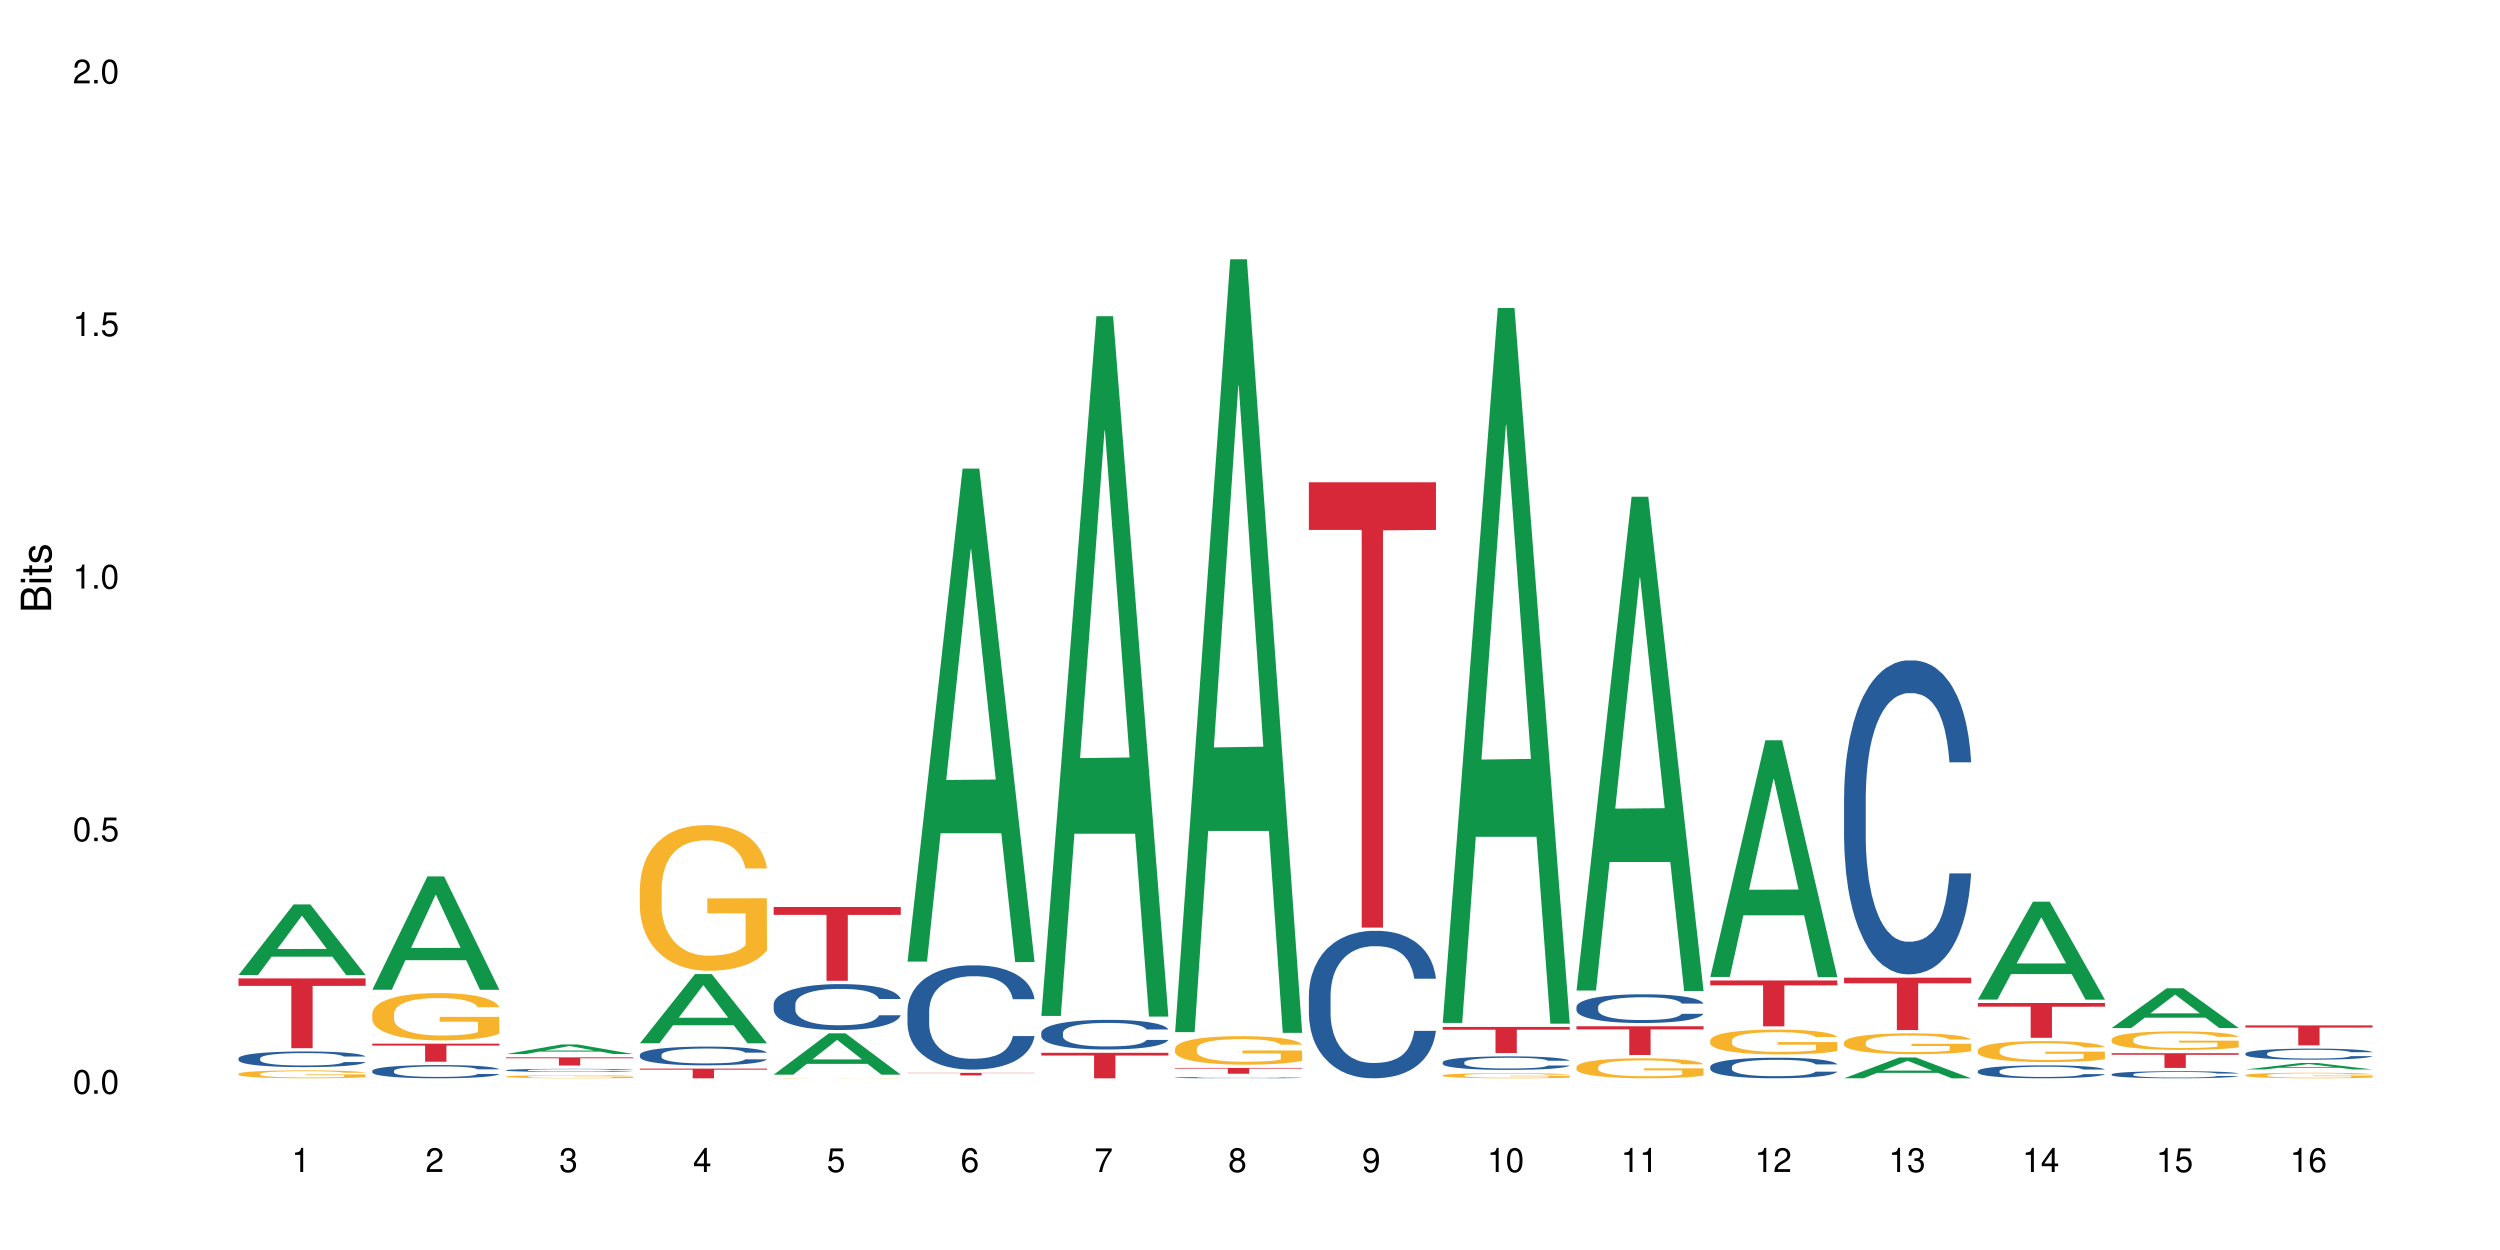<?xml version="1.0" encoding="UTF-8"?>
<svg xmlns="http://www.w3.org/2000/svg" xmlns:xlink="http://www.w3.org/1999/xlink" width="720pt" height="360pt" viewBox="0 0 720 360" version="1.1">
<defs>
<g>
<symbol overflow="visible" id="glyph0-0">
<path style="stroke:none;" d=""/>
</symbol>
<symbol overflow="visible" id="glyph0-1">
<path style="stroke:none;" d="M 2.641 -6.938 C 2 -6.938 1.422 -6.656 1.078 -6.172 C 0.641 -5.562 0.406 -4.641 0.406 -3.359 C 0.406 -1.016 1.188 0.219 2.641 0.219 C 4.078 0.219 4.859 -1.016 4.859 -3.297 C 4.859 -4.641 4.656 -5.547 4.203 -6.172 C 3.844 -6.656 3.281 -6.938 2.641 -6.938 Z M 2.641 -6.188 C 3.547 -6.188 4 -5.25 4 -3.375 C 4 -1.406 3.562 -0.484 2.625 -0.484 C 1.734 -0.484 1.281 -1.438 1.281 -3.344 C 1.281 -5.25 1.734 -6.188 2.641 -6.188 Z M 2.641 -6.188 "/>
</symbol>
<symbol overflow="visible" id="glyph0-2">
<path style="stroke:none;" d="M 1.828 -1 L 0.828 -1 L 0.828 0 L 1.828 0 Z M 1.828 -1 "/>
</symbol>
<symbol overflow="visible" id="glyph0-3">
<path style="stroke:none;" d="M 4.562 -6.797 L 1.062 -6.797 L 0.547 -3.094 L 1.328 -3.094 C 1.719 -3.562 2.047 -3.734 2.578 -3.734 C 3.484 -3.734 4.062 -3.109 4.062 -2.094 C 4.062 -1.125 3.484 -0.531 2.578 -0.531 C 1.828 -0.531 1.375 -0.906 1.188 -1.672 L 0.328 -1.672 C 0.453 -1.109 0.547 -0.844 0.75 -0.594 C 1.125 -0.078 1.828 0.219 2.594 0.219 C 3.969 0.219 4.922 -0.781 4.922 -2.219 C 4.922 -3.562 4.031 -4.484 2.719 -4.484 C 2.25 -4.484 1.859 -4.359 1.469 -4.062 L 1.734 -5.969 L 4.562 -5.969 Z M 4.562 -6.797 "/>
</symbol>
<symbol overflow="visible" id="glyph0-4">
<path style="stroke:none;" d="M 2.484 -4.938 L 2.484 0 L 3.328 0 L 3.328 -6.938 L 2.766 -6.938 C 2.469 -5.875 2.281 -5.734 0.984 -5.562 L 0.984 -4.938 Z M 2.484 -4.938 "/>
</symbol>
<symbol overflow="visible" id="glyph0-5">
<path style="stroke:none;" d="M 4.859 -0.828 L 1.281 -0.828 C 1.359 -1.406 1.672 -1.781 2.5 -2.281 L 3.469 -2.828 C 4.406 -3.344 4.906 -4.062 4.906 -4.906 C 4.906 -5.484 4.672 -6.031 4.266 -6.406 C 3.859 -6.766 3.375 -6.938 2.719 -6.938 C 1.859 -6.938 1.219 -6.625 0.844 -6.031 C 0.609 -5.672 0.5 -5.234 0.484 -4.531 L 1.328 -4.531 C 1.359 -5.016 1.406 -5.281 1.531 -5.516 C 1.75 -5.938 2.188 -6.203 2.703 -6.203 C 3.469 -6.203 4.031 -5.641 4.031 -4.891 C 4.031 -4.344 3.719 -3.859 3.125 -3.516 L 2.234 -3 C 0.812 -2.172 0.406 -1.531 0.328 -0.016 L 4.859 -0.016 Z M 4.859 -0.828 "/>
</symbol>
<symbol overflow="visible" id="glyph0-6">
<path style="stroke:none;" d="M 2.125 -3.188 L 2.578 -3.188 C 3.5 -3.188 3.984 -2.766 3.984 -1.922 C 3.984 -1.062 3.469 -0.531 2.594 -0.531 C 1.656 -0.531 1.203 -1 1.156 -2.016 L 0.312 -2.016 C 0.344 -1.453 0.438 -1.094 0.609 -0.781 C 0.953 -0.109 1.625 0.219 2.547 0.219 C 3.953 0.219 4.859 -0.625 4.859 -1.938 C 4.859 -2.828 4.516 -3.297 3.703 -3.594 C 4.344 -3.844 4.656 -4.328 4.656 -5.031 C 4.656 -6.219 3.875 -6.938 2.578 -6.938 C 1.203 -6.938 0.484 -6.172 0.453 -4.703 L 1.297 -4.703 C 1.312 -5.125 1.344 -5.359 1.453 -5.578 C 1.641 -5.969 2.062 -6.203 2.594 -6.203 C 3.344 -6.203 3.797 -5.75 3.797 -5 C 3.797 -4.516 3.609 -4.219 3.25 -4.047 C 3.016 -3.953 2.703 -3.922 2.125 -3.906 Z M 2.125 -3.188 "/>
</symbol>
<symbol overflow="visible" id="glyph0-7">
<path style="stroke:none;" d="M 3.141 -1.672 L 3.141 0 L 3.984 0 L 3.984 -1.672 L 4.984 -1.672 L 4.984 -2.438 L 3.984 -2.438 L 3.984 -6.938 L 3.359 -6.938 L 0.266 -2.578 L 0.266 -1.672 Z M 3.141 -2.438 L 1 -2.438 L 3.141 -5.5 Z M 3.141 -2.438 "/>
</symbol>
<symbol overflow="visible" id="glyph0-8">
<path style="stroke:none;" d="M 4.781 -5.125 C 4.609 -6.266 3.891 -6.938 2.844 -6.938 C 2.094 -6.938 1.422 -6.578 1.031 -5.953 C 0.594 -5.266 0.406 -4.422 0.406 -3.172 C 0.406 -2 0.578 -1.25 0.984 -0.641 C 1.359 -0.078 1.953 0.219 2.703 0.219 C 3.984 0.219 4.922 -0.75 4.922 -2.094 C 4.922 -3.375 4.062 -4.281 2.844 -4.281 C 2.172 -4.281 1.641 -4.031 1.281 -3.516 C 1.281 -5.234 1.828 -6.188 2.797 -6.188 C 3.391 -6.188 3.797 -5.797 3.938 -5.125 Z M 2.734 -3.531 C 3.547 -3.531 4.062 -2.953 4.062 -2.031 C 4.062 -1.156 3.484 -0.531 2.703 -0.531 C 1.922 -0.531 1.328 -1.188 1.328 -2.078 C 1.328 -2.938 1.906 -3.531 2.734 -3.531 Z M 2.734 -3.531 "/>
</symbol>
<symbol overflow="visible" id="glyph0-9">
<path style="stroke:none;" d="M 4.984 -6.797 L 0.438 -6.797 L 0.438 -5.969 L 4.109 -5.969 C 2.5 -3.656 1.828 -2.234 1.328 0 L 2.219 0 C 2.594 -2.172 3.453 -4.047 4.984 -6.094 Z M 4.984 -6.797 "/>
</symbol>
<symbol overflow="visible" id="glyph0-10">
<path style="stroke:none;" d="M 3.75 -3.656 C 4.469 -4.094 4.688 -4.438 4.688 -5.078 C 4.688 -6.172 3.844 -6.938 2.641 -6.938 C 1.438 -6.938 0.594 -6.172 0.594 -5.094 C 0.594 -4.438 0.812 -4.094 1.516 -3.656 C 0.734 -3.266 0.359 -2.703 0.359 -1.922 C 0.359 -0.656 1.281 0.219 2.641 0.219 C 3.984 0.219 4.922 -0.656 4.922 -1.922 C 4.922 -2.703 4.531 -3.266 3.75 -3.656 Z M 2.641 -6.188 C 3.359 -6.188 3.812 -5.75 3.812 -5.062 C 3.812 -4.406 3.344 -3.984 2.641 -3.984 C 1.922 -3.984 1.453 -4.406 1.453 -5.078 C 1.453 -5.75 1.922 -6.188 2.641 -6.188 Z M 2.641 -3.266 C 3.484 -3.266 4.062 -2.719 4.062 -1.906 C 4.062 -1.078 3.484 -0.531 2.625 -0.531 C 1.797 -0.531 1.219 -1.094 1.219 -1.906 C 1.219 -2.719 1.781 -3.266 2.641 -3.266 Z M 2.641 -3.266 "/>
</symbol>
<symbol overflow="visible" id="glyph0-11">
<path style="stroke:none;" d="M 0.516 -1.578 C 0.672 -0.453 1.406 0.219 2.438 0.219 C 3.188 0.219 3.859 -0.141 4.266 -0.766 C 4.688 -1.453 4.891 -2.297 4.891 -3.547 C 4.891 -4.719 4.703 -5.453 4.312 -6.078 C 3.938 -6.641 3.344 -6.938 2.594 -6.938 C 1.297 -6.938 0.359 -5.969 0.359 -4.625 C 0.359 -3.344 1.234 -2.453 2.453 -2.453 C 3.094 -2.453 3.578 -2.672 4.016 -3.203 C 4 -1.484 3.469 -0.531 2.5 -0.531 C 1.906 -0.531 1.484 -0.906 1.359 -1.578 Z M 2.578 -6.203 C 3.375 -6.203 3.969 -5.531 3.969 -4.641 C 3.969 -3.797 3.391 -3.188 2.547 -3.188 C 1.734 -3.188 1.234 -3.766 1.234 -4.688 C 1.234 -5.562 1.797 -6.203 2.578 -6.203 Z M 2.578 -6.203 "/>
</symbol>
<symbol overflow="visible" id="glyph1-0">
<path style="stroke:none;" d=""/>
</symbol>
<symbol overflow="visible" id="glyph1-1">
<path style="stroke:none;" d="M 0 -0.953 L 0 -4.891 C 0 -5.719 -0.234 -6.344 -0.734 -6.797 C -1.188 -7.234 -1.812 -7.469 -2.5 -7.469 C -3.547 -7.469 -4.188 -7 -4.625 -5.875 C -4.984 -6.688 -5.625 -7.094 -6.531 -7.094 C -7.172 -7.094 -7.734 -6.859 -8.141 -6.391 C -8.562 -5.922 -8.75 -5.344 -8.75 -4.5 L -8.75 -0.953 Z M -4.984 -2.062 L -7.766 -2.062 L -7.766 -4.219 C -7.766 -4.844 -7.688 -5.203 -7.453 -5.5 C -7.219 -5.812 -6.859 -5.969 -6.375 -5.969 C -5.891 -5.969 -5.531 -5.812 -5.297 -5.5 C -5.062 -5.203 -4.984 -4.844 -4.984 -4.219 Z M -0.984 -2.062 L -4 -2.062 L -4 -4.781 C -4 -5.766 -3.438 -6.359 -2.484 -6.359 C -1.547 -6.359 -0.984 -5.766 -0.984 -4.781 Z M -0.984 -2.062 "/>
</symbol>
<symbol overflow="visible" id="glyph1-2">
<path style="stroke:none;" d="M -6.281 -1.797 L -6.281 -0.797 L 0 -0.797 L 0 -1.797 Z M -8.75 -1.797 L -8.75 -0.797 L -7.484 -0.797 L -7.484 -1.797 Z M -8.75 -1.797 "/>
</symbol>
<symbol overflow="visible" id="glyph1-3">
<path style="stroke:none;" d="M -6.281 -3.047 L -6.281 -2.016 L -8.016 -2.016 L -8.016 -1.016 L -6.281 -1.016 L -6.281 -0.172 L -5.469 -0.172 L -5.469 -1.016 L -0.719 -1.016 C -0.078 -1.016 0.281 -1.453 0.281 -2.234 C 0.281 -2.5 0.25 -2.719 0.188 -3.047 L -0.641 -3.047 C -0.609 -2.906 -0.594 -2.766 -0.594 -2.562 C -0.594 -2.141 -0.719 -2.016 -1.156 -2.016 L -5.469 -2.016 L -5.469 -3.047 Z M -6.281 -3.047 "/>
</symbol>
<symbol overflow="visible" id="glyph1-4">
<path style="stroke:none;" d="M -4.531 -5.25 C -5.766 -5.25 -6.469 -4.422 -6.469 -2.969 C -6.469 -1.516 -5.719 -0.562 -4.547 -0.562 C -3.562 -0.562 -3.094 -1.062 -2.734 -2.562 L -2.516 -3.484 C -2.344 -4.188 -2.094 -4.469 -1.641 -4.469 C -1.047 -4.469 -0.641 -3.875 -0.641 -3 C -0.641 -2.453 -0.797 -2 -1.062 -1.75 C -1.25 -1.594 -1.422 -1.531 -1.875 -1.469 L -1.875 -0.406 C -0.422 -0.453 0.281 -1.266 0.281 -2.922 C 0.281 -4.5 -0.5 -5.516 -1.719 -5.516 C -2.656 -5.516 -3.172 -4.984 -3.469 -3.734 L -3.703 -2.766 C -3.891 -1.953 -4.156 -1.609 -4.594 -1.609 C -5.188 -1.609 -5.547 -2.125 -5.547 -2.938 C -5.547 -3.75 -5.203 -4.172 -4.531 -4.203 Z M -4.531 -5.25 "/>
</symbol>
</g>
</defs>
<g id="surface1">
<rect x="0" y="0" width="720" height="360" style="fill:rgb(100%,100%,100%);fill-opacity:1;stroke:none;"/>
<path style=" stroke:none;fill-rule:nonzero;fill:rgb(6.275%,58.824%,28.235%);fill-opacity:1;" d="M 68.684 280.805 L 68.723 280.785 L 84.562 260.469 L 89.375 260.469 L 105.293 280.824 L 99.699 280.824 L 95.711 275.512 L 78.227 275.512 L 74.316 280.805 L 68.684 280.805 L 79.91 273.312 L 94.105 273.293 L 87.027 263.797 L 86.949 263.777 L 86.871 263.832 L 79.871 273.293 L 79.91 273.312 Z M 68.684 280.805 "/>
<path style=" stroke:none;fill-rule:nonzero;fill:rgb(14.51%,36.078%,60%);fill-opacity:1;" d="M 68.684 304.785 L 68.73 304.781 L 68.73 304.684 L 68.863 304.527 L 69.176 304.328 L 69.488 304.191 L 70.293 303.949 L 71.41 303.715 L 72.57 303.535 L 73.418 303.426 L 74.176 303.344 L 75.918 303.191 L 77.035 303.113 L 78.238 303.043 L 79.711 302.977 L 80.785 302.934 L 83.195 302.867 L 84.98 302.84 L 86.363 302.828 L 89.355 302.828 L 91.141 302.844 L 92.434 302.863 L 93.863 302.898 L 95.07 302.934 L 97.168 303.023 L 99.043 303.141 L 99.891 303.207 L 101.23 303.332 L 102.258 303.457 L 102.973 303.562 L 103.773 303.715 L 104.488 303.902 L 105.023 304.109 L 105.293 304.289 L 99.043 304.289 L 98.73 304.125 L 98.371 303.996 L 97.703 303.828 L 97.035 303.707 L 96.098 303.59 L 95.246 303.512 L 94.086 303.434 L 93.059 303.383 L 91.988 303.344 L 90.961 303.32 L 88.996 303.297 L 86.723 303.297 L 85.871 303.305 L 84.133 303.336 L 83.195 303.367 L 81.855 303.422 L 80.918 303.477 L 79.801 303.559 L 79.043 303.629 L 78.105 303.734 L 77.434 303.832 L 76.676 303.965 L 76.23 304.07 L 75.828 304.184 L 75.473 304.32 L 75.203 304.465 L 75.023 304.617 L 74.934 304.766 L 74.934 305.402 L 75.023 305.551 L 75.246 305.723 L 75.828 305.977 L 76.676 306.191 L 77.66 306.367 L 78.598 306.488 L 79.133 306.547 L 79.848 306.613 L 80.961 306.695 L 82.57 306.777 L 83.508 306.809 L 84.934 306.844 L 86.41 306.859 L 88.371 306.859 L 90.113 306.844 L 91.273 306.824 L 92.48 306.789 L 94.133 306.719 L 95.16 306.652 L 96.051 306.574 L 96.723 306.496 L 97.168 306.434 L 97.836 306.305 L 98.371 306.164 L 98.773 306.02 L 99.043 305.879 L 105.293 305.879 L 105.023 306.047 L 104.621 306.207 L 104.223 306.324 L 103.598 306.469 L 102.883 306.598 L 101.855 306.742 L 101.008 306.836 L 99.891 306.938 L 98.863 307.016 L 97.746 307.086 L 96.098 307.168 L 95.023 307.211 L 93.863 307.246 L 92.48 307.281 L 90.738 307.309 L 88.863 307.324 L 87.121 307.328 L 85.246 307.32 L 83.863 307.305 L 82.035 307.266 L 79.758 307.191 L 78.105 307.113 L 76.809 307.035 L 75.695 306.953 L 74.445 306.844 L 72.836 306.664 L 71.855 306.523 L 71.184 306.406 L 70.426 306.246 L 69.891 306.102 L 69.266 305.871 L 68.82 305.578 L 68.684 305.355 Z M 68.684 304.785 "/>
<path style=" stroke:none;fill-rule:nonzero;fill:rgb(96.863%,70.196%,16.863%);fill-opacity:1;" d="M 68.684 309.25 L 68.73 309.246 L 68.73 309.207 L 68.91 309.113 L 69.355 308.984 L 69.934 308.879 L 70.559 308.797 L 70.961 308.75 L 71.633 308.688 L 72.211 308.645 L 73.684 308.551 L 75.559 308.465 L 76.586 308.426 L 77.746 308.391 L 79.398 308.352 L 80.16 308.336 L 82.48 308.305 L 85.113 308.281 L 88.016 308.277 L 89.355 308.277 L 91.184 308.285 L 93.684 308.309 L 95.113 308.332 L 96.23 308.352 L 97.391 308.379 L 98.82 308.418 L 100.16 308.469 L 101.23 308.52 L 102.301 308.582 L 103.195 308.648 L 103.953 308.719 L 104.621 308.809 L 105.023 308.879 L 105.293 308.953 L 99.086 308.953 L 98.73 308.879 L 98.328 308.824 L 97.66 308.754 L 96.988 308.707 L 96.32 308.668 L 95.07 308.613 L 93.996 308.578 L 92.66 308.551 L 91.363 308.531 L 89.891 308.52 L 88.996 308.516 L 86.633 308.516 L 84.488 308.531 L 83.238 308.547 L 82.348 308.562 L 81.098 308.594 L 80.336 308.617 L 79.891 308.637 L 78.551 308.699 L 77.66 308.758 L 77.168 308.797 L 76.543 308.859 L 76.098 308.914 L 75.605 309 L 75.336 309.062 L 74.98 309.203 L 74.934 309.574 L 75.07 309.656 L 75.336 309.738 L 75.695 309.812 L 76.23 309.895 L 76.766 309.953 L 77.703 310.035 L 78.508 310.09 L 79.133 310.125 L 80.336 310.18 L 80.828 310.199 L 81.988 310.234 L 83.195 310.266 L 84.668 310.289 L 85.785 310.301 L 87.57 310.312 L 89.848 310.312 L 92.523 310.301 L 94.223 310.285 L 95.383 310.266 L 96.141 310.254 L 97.078 310.23 L 97.746 310.207 L 98.371 310.188 L 99.133 310.152 L 99.133 309.656 L 88.105 309.652 L 88.105 309.418 L 105.246 309.418 L 105.293 310.23 L 104.355 310.285 L 103.195 310.34 L 102.078 310.383 L 100.918 310.418 L 99.266 310.457 L 97.926 310.48 L 95.871 310.508 L 93.996 310.527 L 92.035 310.539 L 90.293 310.547 L 88.238 310.551 L 86.41 310.543 L 84.445 310.531 L 82.883 310.516 L 81.453 310.496 L 80.023 310.469 L 78.238 310.426 L 77.078 310.391 L 75.871 310.344 L 74.668 310.293 L 73.598 310.238 L 72.883 310.195 L 72.168 310.145 L 71.41 310.082 L 70.695 310.012 L 70.16 309.945 L 69.668 309.875 L 69.309 309.805 L 68.953 309.711 L 68.773 309.637 L 68.684 309.574 Z M 68.684 309.25 "/>
<path style=" stroke:none;fill-rule:nonzero;fill:rgb(83.922%,15.686%,22.353%);fill-opacity:1;" d="M 68.684 281.773 L 105.293 281.773 L 105.293 283.926 L 90.035 283.941 L 90.035 301.879 L 83.898 301.879 L 83.898 283.961 L 83.809 283.926 L 68.684 283.926 Z M 68.684 281.773 "/>
<path style=" stroke:none;fill-rule:nonzero;fill:rgb(6.275%,58.824%,28.235%);fill-opacity:1;" d="M 107.219 285.035 L 107.258 285.004 L 123.098 252.41 L 127.906 252.41 L 143.824 285.066 L 138.234 285.066 L 134.242 276.543 L 116.762 276.543 L 112.852 285.035 L 107.219 285.035 L 118.441 273.016 L 132.641 272.984 L 125.562 257.746 L 125.484 257.715 L 125.406 257.809 L 118.402 272.984 L 118.441 273.016 Z M 107.219 285.035 "/>
<path style=" stroke:none;fill-rule:nonzero;fill:rgb(14.51%,36.078%,60%);fill-opacity:1;" d="M 107.219 308.395 L 107.262 308.391 L 107.262 308.309 L 107.398 308.176 L 107.711 308.008 L 108.023 307.895 L 108.824 307.688 L 109.941 307.488 L 111.102 307.336 L 111.949 307.246 L 112.711 307.176 L 114.449 307.047 L 115.566 306.98 L 116.773 306.922 L 118.246 306.863 L 119.316 306.828 L 121.727 306.77 L 123.512 306.746 L 124.898 306.734 L 127.887 306.734 L 129.676 306.75 L 130.969 306.766 L 132.398 306.797 L 133.602 306.828 L 135.699 306.902 L 137.574 307 L 138.422 307.055 L 139.762 307.164 L 140.789 307.27 L 141.504 307.359 L 142.309 307.488 L 143.023 307.645 L 143.559 307.824 L 143.824 307.973 L 137.574 307.973 L 137.262 307.832 L 136.906 307.727 L 136.234 307.582 L 135.566 307.48 L 134.629 307.379 L 133.781 307.316 L 132.621 307.25 L 131.594 307.207 L 130.523 307.176 L 129.496 307.152 L 127.531 307.133 L 125.254 307.133 L 124.406 307.141 L 122.664 307.168 L 121.727 307.191 L 120.387 307.242 L 119.449 307.285 L 118.336 307.355 L 117.574 307.414 L 116.637 307.508 L 115.969 307.586 L 115.211 307.703 L 114.762 307.789 L 114.363 307.887 L 114.004 308 L 113.738 308.125 L 113.559 308.254 L 113.469 308.379 L 113.469 308.918 L 113.559 309.043 L 113.781 309.191 L 114.363 309.402 L 115.211 309.586 L 116.191 309.734 L 117.129 309.84 L 117.664 309.887 L 118.379 309.941 L 119.496 310.012 L 121.102 310.082 L 122.039 310.109 L 123.469 310.137 L 124.941 310.152 L 126.906 310.152 L 128.648 310.137 L 129.809 310.121 L 131.012 310.094 L 132.664 310.031 L 133.691 309.977 L 134.586 309.91 L 135.254 309.844 L 135.699 309.789 L 136.371 309.68 L 136.906 309.562 L 137.309 309.441 L 137.574 309.32 L 143.824 309.32 L 143.559 309.461 L 143.156 309.598 L 142.754 309.699 L 142.129 309.82 L 141.414 309.93 L 140.387 310.051 L 139.539 310.129 L 138.422 310.219 L 137.398 310.285 L 136.281 310.344 L 134.629 310.414 L 133.559 310.449 L 132.398 310.48 L 131.012 310.508 L 129.273 310.531 L 127.398 310.547 L 125.656 310.551 L 123.781 310.543 L 122.398 310.527 L 120.566 310.496 L 118.289 310.434 L 116.637 310.367 L 115.344 310.301 L 114.227 310.23 L 112.977 310.137 L 111.371 309.984 L 110.387 309.867 L 109.719 309.77 L 108.961 309.633 L 108.426 309.512 L 107.801 309.316 L 107.352 309.066 L 107.219 308.875 Z M 107.219 308.395 "/>
<path style=" stroke:none;fill-rule:nonzero;fill:rgb(96.863%,70.196%,16.863%);fill-opacity:1;" d="M 107.219 291.844 L 107.262 291.832 L 107.262 291.586 L 107.441 291.023 L 107.887 290.254 L 108.469 289.621 L 109.094 289.121 L 109.496 288.859 L 110.164 288.488 L 110.746 288.215 L 112.219 287.656 L 114.094 287.133 L 115.121 286.91 L 116.281 286.699 L 117.934 286.461 L 118.691 286.375 L 121.012 286.176 L 123.648 286.051 L 126.551 286.016 L 127.887 286.027 L 129.719 286.078 L 132.219 286.215 L 133.648 286.336 L 134.762 286.461 L 135.922 286.625 L 137.352 286.871 L 138.691 287.172 L 139.762 287.469 L 140.836 287.84 L 141.727 288.238 L 142.484 288.676 L 143.156 289.195 L 143.559 289.633 L 143.824 290.066 L 137.621 290.066 L 137.262 289.633 L 136.859 289.297 L 136.191 288.887 L 135.523 288.586 L 134.852 288.352 L 133.602 288.027 L 132.531 287.828 L 131.191 287.656 L 129.898 287.543 L 128.426 287.469 L 127.531 287.445 L 125.164 287.445 L 123.023 287.531 L 121.773 287.629 L 120.879 287.73 L 119.629 287.918 L 118.871 288.066 L 118.426 288.164 L 117.086 288.551 L 116.191 288.898 L 115.699 289.137 L 115.074 289.508 L 114.629 289.844 L 114.137 290.34 L 113.871 290.715 L 113.512 291.559 L 113.469 293.797 L 113.602 294.27 L 113.871 294.781 L 114.227 295.227 L 114.762 295.699 L 115.301 296.059 L 116.238 296.543 L 117.039 296.867 L 117.664 297.078 L 118.871 297.414 L 119.363 297.527 L 120.523 297.75 L 121.727 297.926 L 123.199 298.074 L 124.316 298.148 L 126.102 298.211 L 128.379 298.211 L 131.059 298.137 L 132.754 298.035 L 133.914 297.938 L 134.672 297.852 L 135.609 297.715 L 136.281 297.59 L 136.906 297.453 L 137.664 297.242 L 137.664 294.27 L 126.637 294.258 L 126.637 292.863 L 143.781 292.852 L 143.824 297.715 L 142.887 298.051 L 141.727 298.371 L 140.609 298.621 L 139.449 298.832 L 137.797 299.07 L 136.461 299.219 L 134.406 299.391 L 132.531 299.504 L 130.566 299.578 L 128.824 299.617 L 126.773 299.629 L 124.941 299.602 L 122.977 299.527 L 121.414 299.43 L 119.988 299.305 L 118.559 299.145 L 116.773 298.883 L 115.613 298.672 L 114.406 298.41 L 113.199 298.098 L 112.129 297.762 L 111.414 297.504 L 110.699 297.203 L 109.941 296.832 L 109.227 296.406 L 108.691 296.023 L 108.199 295.586 L 107.844 295.176 L 107.488 294.617 L 107.309 294.172 L 107.219 293.785 Z M 107.219 291.844 "/>
<path style=" stroke:none;fill-rule:nonzero;fill:rgb(83.922%,15.686%,22.353%);fill-opacity:1;" d="M 107.219 300.574 L 143.824 300.574 L 143.824 301.133 L 128.57 301.137 L 128.57 305.789 L 122.43 305.789 L 122.43 301.145 L 122.344 301.133 L 107.219 301.133 Z M 107.219 300.574 "/>
<path style=" stroke:none;fill-rule:nonzero;fill:rgb(6.275%,58.824%,28.235%);fill-opacity:1;" d="M 145.754 303.57 L 145.793 303.566 L 161.629 300.809 L 166.441 300.809 L 182.359 303.574 L 176.766 303.574 L 172.777 302.852 L 155.293 302.852 L 151.383 303.57 L 145.754 303.57 L 156.977 302.555 L 171.172 302.551 L 164.094 301.262 L 164.016 301.258 L 163.938 301.266 L 156.938 302.551 L 156.977 302.555 Z M 145.754 303.57 "/>
<path style=" stroke:none;fill-rule:nonzero;fill:rgb(14.51%,36.078%,60%);fill-opacity:1;" d="M 145.754 308.211 L 145.797 308.211 L 145.797 308.191 L 145.93 308.16 L 146.242 308.121 L 146.555 308.094 L 147.359 308.047 L 148.477 308 L 149.637 307.965 L 150.484 307.945 L 151.242 307.926 L 152.984 307.898 L 154.102 307.883 L 155.305 307.867 L 156.777 307.855 L 157.852 307.848 L 160.262 307.832 L 162.047 307.828 L 163.43 307.824 L 166.422 307.824 L 168.207 307.828 L 169.5 307.832 L 170.93 307.84 L 172.137 307.848 L 174.234 307.863 L 176.109 307.887 L 176.957 307.898 L 178.297 307.926 L 179.324 307.949 L 180.039 307.969 L 180.84 308 L 181.555 308.035 L 182.09 308.078 L 182.359 308.113 L 176.109 308.113 L 175.797 308.082 L 175.438 308.055 L 174.77 308.023 L 174.102 308 L 173.164 307.977 L 172.312 307.961 L 171.152 307.945 L 170.125 307.934 L 169.055 307.926 L 168.027 307.922 L 166.062 307.918 L 162.938 307.918 L 161.199 307.926 L 160.262 307.93 L 158.922 307.941 L 157.984 307.953 L 156.867 307.969 L 156.109 307.984 L 155.172 308.004 L 154.504 308.023 L 153.742 308.051 L 153.297 308.07 L 152.895 308.094 L 152.539 308.121 L 152.27 308.148 L 152.09 308.18 L 152.004 308.207 L 152.004 308.332 L 152.09 308.363 L 152.316 308.398 L 152.895 308.445 L 153.742 308.488 L 154.727 308.523 L 155.664 308.547 L 156.199 308.559 L 156.914 308.57 L 158.027 308.59 L 159.637 308.605 L 160.574 308.609 L 162 308.617 L 163.477 308.621 L 165.438 308.621 L 167.18 308.617 L 168.34 308.613 L 169.547 308.605 L 171.199 308.594 L 172.227 308.582 L 173.117 308.566 L 173.789 308.551 L 174.902 308.512 L 175.438 308.484 L 175.84 308.457 L 176.109 308.426 L 182.359 308.426 L 182.09 308.461 L 181.688 308.492 L 181.289 308.516 L 180.664 308.543 L 179.949 308.57 L 178.922 308.598 L 178.074 308.617 L 176.957 308.637 L 175.93 308.652 L 174.812 308.664 L 173.164 308.684 L 172.09 308.691 L 170.93 308.695 L 169.547 308.703 L 167.805 308.711 L 165.93 308.711 L 164.188 308.715 L 162.312 308.711 L 160.93 308.707 L 159.102 308.703 L 156.824 308.688 L 155.172 308.672 L 153.879 308.656 L 152.762 308.641 L 151.512 308.617 L 149.902 308.582 L 148.922 308.555 L 148.254 308.531 L 147.492 308.5 L 146.957 308.473 L 146.332 308.426 L 145.887 308.367 L 145.754 308.324 Z M 145.754 308.211 "/>
<path style=" stroke:none;fill-rule:nonzero;fill:rgb(96.863%,70.196%,16.863%);fill-opacity:1;" d="M 145.754 310.043 L 145.797 310.039 L 145.797 310.023 L 145.977 309.988 L 146.422 309.938 L 147.004 309.895 L 147.629 309.863 L 148.027 309.848 L 148.699 309.82 L 149.277 309.805 L 150.754 309.77 L 152.629 309.734 L 153.652 309.719 L 154.816 309.707 L 156.465 309.691 L 157.227 309.684 L 159.547 309.672 L 162.18 309.664 L 165.082 309.66 L 166.422 309.66 L 168.25 309.664 L 170.75 309.672 L 172.18 309.684 L 173.297 309.691 L 174.457 309.699 L 175.887 309.715 L 177.227 309.734 L 178.297 309.754 L 179.367 309.781 L 180.262 309.805 L 181.02 309.836 L 181.688 309.867 L 182.09 309.898 L 182.359 309.926 L 176.152 309.926 L 175.797 309.898 L 175.395 309.875 L 174.727 309.848 L 174.055 309.828 L 173.387 309.812 L 172.137 309.793 L 171.062 309.777 L 169.727 309.77 L 168.43 309.762 L 166.957 309.754 L 163.699 309.754 L 161.555 309.758 L 160.305 309.766 L 159.414 309.773 L 158.164 309.785 L 157.402 309.793 L 156.957 309.801 L 155.617 309.824 L 154.727 309.848 L 154.234 309.863 L 153.609 309.887 L 153.164 309.91 L 152.672 309.941 L 152.402 309.969 L 152.047 310.023 L 152.004 310.168 L 152.137 310.199 L 152.402 310.234 L 152.762 310.262 L 153.297 310.293 L 153.832 310.316 L 154.77 310.348 L 155.574 310.367 L 156.199 310.383 L 157.402 310.406 L 157.895 310.41 L 159.055 310.426 L 160.262 310.438 L 161.734 310.449 L 162.852 310.453 L 164.637 310.457 L 166.914 310.457 L 169.59 310.453 L 171.289 310.445 L 172.449 310.438 L 173.207 310.434 L 174.145 310.426 L 174.812 310.414 L 175.438 310.406 L 176.199 310.395 L 176.199 310.199 L 165.172 310.199 L 165.172 310.109 L 182.312 310.105 L 182.359 310.426 L 181.422 310.445 L 180.262 310.469 L 179.145 310.484 L 177.984 310.496 L 176.332 310.512 L 174.992 310.523 L 172.938 310.535 L 171.062 310.539 L 169.102 310.547 L 167.359 310.547 L 165.305 310.551 L 163.477 310.547 L 161.512 310.543 L 159.949 310.535 L 158.52 310.527 L 157.09 310.516 L 155.305 310.5 L 154.145 310.488 L 152.941 310.469 L 151.734 310.449 L 150.664 310.426 L 149.949 310.41 L 149.234 310.391 L 148.477 310.367 L 147.762 310.34 L 147.227 310.312 L 146.734 310.285 L 146.379 310.258 L 146.02 310.223 L 145.84 310.191 L 145.754 310.168 Z M 145.754 310.043 "/>
<path style=" stroke:none;fill-rule:nonzero;fill:rgb(83.922%,15.686%,22.353%);fill-opacity:1;" d="M 145.754 304.52 L 182.359 304.52 L 182.359 304.773 L 167.102 304.773 L 167.102 306.879 L 160.965 306.879 L 160.965 304.777 L 160.875 304.773 L 145.754 304.773 Z M 145.754 304.52 "/>
<path style=" stroke:none;fill-rule:nonzero;fill:rgb(6.275%,58.824%,28.235%);fill-opacity:1;" d="M 184.285 300.457 L 184.324 300.438 L 200.164 280.531 L 204.973 280.531 L 220.891 300.477 L 215.301 300.477 L 211.309 295.27 L 193.828 295.27 L 189.918 300.457 L 184.285 300.457 L 195.512 293.117 L 209.707 293.098 L 202.629 283.789 L 202.551 283.77 L 202.473 283.824 L 195.473 293.098 L 195.512 293.117 Z M 184.285 300.457 "/>
<path style=" stroke:none;fill-rule:nonzero;fill:rgb(14.51%,36.078%,60%);fill-opacity:1;" d="M 184.285 303.77 L 184.332 303.766 L 184.332 303.648 L 184.465 303.461 L 184.777 303.223 L 185.09 303.059 L 185.895 302.77 L 187.008 302.488 L 188.168 302.27 L 189.016 302.145 L 189.777 302.043 L 191.516 301.863 L 192.633 301.77 L 193.84 301.684 L 195.312 301.602 L 196.383 301.551 L 198.793 301.473 L 200.578 301.438 L 201.965 301.422 L 204.953 301.422 L 206.742 301.441 L 208.035 301.469 L 209.465 301.508 L 210.668 301.551 L 212.766 301.66 L 214.641 301.797 L 215.492 301.875 L 216.828 302.031 L 217.855 302.176 L 218.57 302.305 L 219.375 302.488 L 220.09 302.711 L 220.625 302.961 L 220.891 303.172 L 214.641 303.172 L 214.328 302.977 L 213.973 302.824 L 213.305 302.621 L 212.633 302.477 L 211.695 302.336 L 210.848 302.242 L 209.688 302.148 L 208.66 302.09 L 207.59 302.043 L 206.562 302.016 L 204.598 301.984 L 202.32 301.984 L 201.473 301.996 L 199.73 302.035 L 198.793 302.07 L 197.453 302.137 L 196.516 302.203 L 195.402 302.301 L 194.641 302.383 L 193.703 302.512 L 193.035 302.625 L 192.277 302.789 L 191.828 302.914 L 191.43 303.051 L 191.07 303.215 L 190.805 303.387 L 190.625 303.566 L 190.535 303.746 L 190.535 304.512 L 190.625 304.688 L 190.848 304.895 L 191.43 305.195 L 192.277 305.457 L 193.258 305.664 L 194.195 305.812 L 194.73 305.883 L 195.445 305.961 L 196.562 306.059 L 198.168 306.156 L 199.105 306.195 L 200.535 306.234 L 202.008 306.258 L 203.973 306.258 L 205.715 306.234 L 206.875 306.211 L 208.078 306.172 L 209.73 306.09 L 210.758 306.008 L 211.652 305.914 L 212.32 305.82 L 212.766 305.742 L 213.438 305.59 L 213.973 305.422 L 214.375 305.25 L 214.641 305.082 L 220.891 305.082 L 220.625 305.281 L 220.223 305.473 L 219.82 305.613 L 219.195 305.789 L 218.48 305.941 L 217.453 306.113 L 216.605 306.227 L 215.492 306.352 L 214.465 306.441 L 213.348 306.527 L 211.695 306.625 L 210.625 306.676 L 209.465 306.719 L 208.078 306.758 L 206.34 306.793 L 204.465 306.812 L 202.723 306.816 L 200.848 306.809 L 199.465 306.789 L 197.633 306.746 L 195.355 306.656 L 193.703 306.562 L 192.41 306.469 L 191.293 306.371 L 190.043 306.234 L 188.438 306.02 L 187.457 305.852 L 186.785 305.715 L 186.027 305.52 L 185.492 305.348 L 184.867 305.074 L 184.418 304.723 L 184.285 304.449 Z M 184.285 303.77 "/>
<path style=" stroke:none;fill-rule:nonzero;fill:rgb(96.863%,70.196%,16.863%);fill-opacity:1;" d="M 184.285 255.594 L 184.332 255.559 L 184.332 254.789 L 184.508 253.066 L 184.957 250.691 L 185.535 248.738 L 186.16 247.203 L 186.562 246.398 L 187.23 245.25 L 187.812 244.406 L 189.285 242.684 L 191.16 241.074 L 192.188 240.383 L 193.348 239.73 L 195 239.004 L 195.758 238.734 L 198.078 238.121 L 200.715 237.738 L 203.617 237.625 L 204.953 237.664 L 206.785 237.816 L 209.285 238.238 L 210.715 238.621 L 211.828 239.004 L 212.992 239.504 L 214.418 240.27 L 215.758 241.188 L 216.828 242.109 L 217.902 243.258 L 218.793 244.484 L 219.555 245.824 L 220.223 247.434 L 220.625 248.773 L 220.891 250.117 L 214.688 250.117 L 214.328 248.773 L 213.93 247.742 L 213.258 246.477 L 212.59 245.555 L 211.918 244.828 L 210.668 243.832 L 209.598 243.219 L 208.258 242.684 L 206.965 242.336 L 205.492 242.109 L 204.598 242.031 L 202.23 242.031 L 200.09 242.301 L 198.84 242.605 L 197.945 242.914 L 196.695 243.488 L 195.938 243.945 L 195.492 244.254 L 194.152 245.441 L 193.258 246.516 L 192.766 247.242 L 192.141 248.391 L 191.695 249.426 L 191.203 250.961 L 190.938 252.109 L 190.578 254.715 L 190.535 261.613 L 190.668 263.066 L 190.938 264.637 L 191.293 266.02 L 191.828 267.473 L 192.367 268.586 L 193.305 270.078 L 194.105 271.074 L 194.73 271.727 L 195.938 272.762 L 196.43 273.105 L 197.59 273.797 L 198.793 274.332 L 200.266 274.793 L 201.383 275.023 L 203.168 275.215 L 205.445 275.215 L 208.125 274.984 L 209.82 274.68 L 210.98 274.371 L 211.742 274.102 L 212.68 273.684 L 213.348 273.297 L 213.973 272.879 L 214.73 272.227 L 214.73 263.066 L 203.703 263.031 L 203.703 258.738 L 220.848 258.699 L 220.891 273.684 L 219.953 274.715 L 218.793 275.711 L 217.68 276.48 L 216.516 277.129 L 214.867 277.859 L 213.527 278.316 L 211.473 278.855 L 209.598 279.199 L 207.633 279.43 L 205.891 279.543 L 203.84 279.582 L 202.008 279.508 L 200.043 279.277 L 198.48 278.969 L 197.055 278.586 L 195.625 278.09 L 193.84 277.285 L 192.68 276.633 L 191.473 275.828 L 190.266 274.871 L 189.195 273.836 L 188.48 273.031 L 187.77 272.109 L 187.008 270.961 L 186.293 269.66 L 185.758 268.469 L 185.27 267.129 L 184.91 265.863 L 184.555 264.141 L 184.375 262.762 L 184.285 261.574 Z M 184.285 255.594 "/>
<path style=" stroke:none;fill-rule:nonzero;fill:rgb(83.922%,15.686%,22.353%);fill-opacity:1;" d="M 184.285 307.766 L 220.891 307.766 L 220.891 308.062 L 205.637 308.066 L 205.637 310.551 L 199.496 310.551 L 199.496 308.07 L 199.41 308.062 L 184.285 308.062 Z M 184.285 307.766 "/>
<path style=" stroke:none;fill-rule:nonzero;fill:rgb(6.275%,58.824%,28.235%);fill-opacity:1;" d="M 222.82 309.5 L 222.859 309.488 L 238.699 297.594 L 243.508 297.594 L 259.426 309.508 L 253.832 309.508 L 249.844 306.398 L 232.363 306.398 L 228.449 309.5 L 222.82 309.5 L 234.043 305.113 L 248.238 305.102 L 241.16 299.539 L 241.082 299.527 L 241.004 299.562 L 234.004 305.102 L 234.043 305.113 Z M 222.82 309.5 "/>
<path style=" stroke:none;fill-rule:nonzero;fill:rgb(14.51%,36.078%,60%);fill-opacity:1;" d="M 222.82 289.18 L 222.863 289.168 L 222.863 288.879 L 222.996 288.418 L 223.309 287.84 L 223.621 287.441 L 224.426 286.727 L 225.543 286.039 L 226.703 285.508 L 227.551 285.191 L 228.309 284.953 L 230.051 284.504 L 231.168 284.273 L 232.371 284.07 L 233.844 283.863 L 234.918 283.742 L 237.328 283.551 L 239.113 283.465 L 240.496 283.43 L 243.488 283.43 L 245.273 283.477 L 246.57 283.539 L 247.996 283.633 L 249.203 283.742 L 251.301 284.008 L 253.176 284.348 L 254.023 284.539 L 255.363 284.914 L 256.391 285.277 L 257.105 285.59 L 257.906 286.039 L 258.621 286.582 L 259.156 287.199 L 259.426 287.719 L 253.176 287.719 L 252.863 287.234 L 252.508 286.859 L 251.836 286.363 L 251.168 286.016 L 250.23 285.664 L 249.383 285.434 L 248.219 285.207 L 247.195 285.059 L 246.121 284.953 L 245.094 284.879 L 243.133 284.805 L 240.855 284.805 L 240.008 284.832 L 238.266 284.926 L 237.328 285.012 L 235.988 285.18 L 235.051 285.34 L 233.934 285.578 L 233.176 285.785 L 232.238 286.098 L 231.57 286.379 L 230.809 286.777 L 230.363 287.078 L 229.961 287.414 L 229.605 287.816 L 229.336 288.238 L 229.156 288.684 L 229.07 289.121 L 229.07 290.992 L 229.156 291.426 L 229.383 291.934 L 229.961 292.672 L 230.809 293.312 L 231.793 293.82 L 232.73 294.18 L 233.266 294.352 L 233.98 294.543 L 235.094 294.785 L 236.703 295.027 L 237.641 295.125 L 239.07 295.219 L 240.543 295.27 L 242.508 295.27 L 244.246 295.219 L 245.406 295.16 L 246.613 295.062 L 248.266 294.859 L 249.293 294.664 L 250.184 294.434 L 250.855 294.207 L 251.301 294.012 L 251.969 293.637 L 252.508 293.227 L 252.906 292.805 L 253.176 292.395 L 259.426 292.395 L 259.156 292.875 L 258.754 293.348 L 258.355 293.699 L 257.73 294.121 L 257.016 294.496 L 255.988 294.918 L 255.141 295.195 L 254.023 295.496 L 252.996 295.727 L 251.883 295.934 L 250.23 296.176 L 249.156 296.297 L 247.996 296.402 L 246.613 296.5 L 244.871 296.586 L 242.996 296.633 L 241.258 296.645 L 239.383 296.621 L 237.996 296.574 L 236.168 296.465 L 233.891 296.246 L 232.238 296.016 L 230.945 295.789 L 229.828 295.547 L 228.578 295.219 L 226.969 294.688 L 225.988 294.277 L 225.32 293.941 L 224.559 293.469 L 224.023 293.047 L 223.398 292.367 L 222.953 291.512 L 222.82 290.848 Z M 222.82 289.18 "/>
<path style=" stroke:none;fill-rule:nonzero;fill:rgb(96.863%,70.196%,16.863%);fill-opacity:1;" d="M 222.82 310.496 L 222.863 310.496 L 223.043 310.492 L 223.488 310.484 L 224.07 310.48 L 224.695 310.477 L 225.094 310.477 L 225.766 310.473 L 226.344 310.473 L 227.82 310.469 L 229.695 310.465 L 230.719 310.461 L 234.293 310.461 L 236.613 310.457 L 247.82 310.457 L 249.246 310.461 L 252.953 310.461 L 254.293 310.465 L 255.363 310.465 L 256.434 310.469 L 257.328 310.473 L 258.086 310.477 L 258.754 310.477 L 259.156 310.48 L 259.426 310.484 L 253.219 310.484 L 252.863 310.48 L 252.461 310.48 L 251.793 310.477 L 251.121 310.473 L 250.453 310.473 L 249.203 310.469 L 245.496 310.469 L 244.023 310.465 L 240.766 310.465 L 238.621 310.469 L 234.469 310.469 L 234.023 310.473 L 232.684 310.473 L 231.793 310.477 L 231.301 310.477 L 230.676 310.48 L 230.23 310.484 L 229.738 310.484 L 229.469 310.488 L 229.113 310.496 L 229.07 310.508 L 229.203 310.512 L 229.469 310.516 L 229.828 310.52 L 230.363 310.523 L 230.898 310.523 L 231.836 310.527 L 232.641 310.531 L 233.266 310.531 L 234.469 310.535 L 236.121 310.535 L 237.328 310.539 L 249.516 310.539 L 250.273 310.535 L 252.508 310.535 L 253.266 310.531 L 253.266 310.512 L 242.238 310.512 L 242.238 310.504 L 259.379 310.504 L 259.426 310.535 L 258.488 310.539 L 257.328 310.539 L 256.211 310.543 L 255.051 310.543 L 253.398 310.547 L 246.168 310.547 L 244.426 310.551 L 240.543 310.551 L 238.578 310.547 L 234.156 310.547 L 232.371 310.543 L 231.211 310.543 L 230.008 310.539 L 228.801 310.539 L 227.73 310.535 L 227.016 310.535 L 226.301 310.531 L 225.543 310.531 L 224.828 310.527 L 224.293 310.523 L 223.801 310.523 L 223.445 310.52 L 223.086 310.516 L 222.906 310.512 L 222.82 310.508 Z M 222.82 310.496 "/>
<path style=" stroke:none;fill-rule:nonzero;fill:rgb(83.922%,15.686%,22.353%);fill-opacity:1;" d="M 222.82 261.211 L 259.426 261.211 L 259.426 263.488 L 244.168 263.508 L 244.168 282.48 L 238.031 282.48 L 238.031 263.527 L 237.941 263.488 L 222.82 263.488 Z M 222.82 261.211 "/>
<path style=" stroke:none;fill-rule:nonzero;fill:rgb(6.275%,58.824%,28.235%);fill-opacity:1;" d="M 261.352 276.945 L 261.391 276.812 L 277.23 134.949 L 282.043 134.949 L 297.957 277.082 L 292.367 277.082 L 288.375 239.98 L 270.895 239.98 L 266.984 276.945 L 261.352 276.945 L 272.578 224.633 L 286.773 224.5 L 279.695 158.172 L 279.617 158.035 L 279.539 158.438 L 272.539 224.5 L 272.578 224.633 Z M 261.352 276.945 "/>
<path style=" stroke:none;fill-rule:nonzero;fill:rgb(14.51%,36.078%,60%);fill-opacity:1;" d="M 261.352 291.086 L 261.398 291.059 L 261.398 290.398 L 261.531 289.355 L 261.844 288.039 L 262.156 287.137 L 262.961 285.516 L 264.074 283.953 L 265.234 282.746 L 266.086 282.031 L 266.844 281.484 L 268.586 280.469 L 269.699 279.949 L 270.906 279.48 L 272.379 279.016 L 273.449 278.742 L 275.859 278.301 L 277.648 278.109 L 279.031 278.027 L 282.023 278.027 L 283.809 278.137 L 285.102 278.273 L 286.531 278.492 L 287.734 278.742 L 289.832 279.344 L 291.707 280.113 L 292.559 280.551 L 293.895 281.402 L 294.922 282.227 L 295.637 282.938 L 296.441 283.953 L 297.156 285.188 L 297.691 286.586 L 297.957 287.766 L 291.707 287.766 L 291.395 286.668 L 291.039 285.82 L 290.371 284.695 L 289.699 283.898 L 288.762 283.102 L 287.914 282.582 L 286.754 282.059 L 285.727 281.73 L 284.656 281.484 L 283.629 281.32 L 281.664 281.156 L 279.387 281.156 L 278.539 281.211 L 276.797 281.43 L 275.859 281.621 L 274.523 282.004 L 273.586 282.363 L 272.469 282.91 L 271.711 283.375 L 270.773 284.09 L 270.102 284.723 L 269.344 285.625 L 268.898 286.312 L 268.496 287.082 L 268.137 287.984 L 267.871 288.945 L 267.691 289.961 L 267.602 290.949 L 267.602 295.199 L 267.691 296.188 L 267.914 297.34 L 268.496 299.012 L 269.344 300.469 L 270.324 301.621 L 271.262 302.441 L 271.797 302.828 L 272.512 303.266 L 273.629 303.812 L 275.234 304.363 L 276.172 304.582 L 277.602 304.801 L 279.074 304.91 L 281.039 304.91 L 282.781 304.801 L 283.941 304.664 L 285.145 304.445 L 286.797 303.98 L 287.824 303.539 L 288.719 303.02 L 289.387 302.496 L 289.832 302.059 L 290.504 301.207 L 291.039 300.277 L 291.441 299.316 L 291.707 298.383 L 297.957 298.383 L 297.691 299.48 L 297.289 300.551 L 296.887 301.344 L 296.262 302.305 L 295.547 303.156 L 294.52 304.117 L 293.672 304.746 L 292.559 305.434 L 291.531 305.953 L 290.414 306.422 L 288.762 306.969 L 287.691 307.242 L 286.531 307.488 L 285.145 307.711 L 283.406 307.902 L 281.531 308.012 L 279.789 308.039 L 277.914 307.984 L 276.531 307.875 L 274.699 307.629 L 272.422 307.133 L 270.773 306.613 L 269.477 306.09 L 268.359 305.543 L 267.109 304.801 L 265.504 303.594 L 264.523 302.66 L 263.852 301.895 L 263.094 300.824 L 262.559 299.863 L 261.934 298.328 L 261.484 296.379 L 261.352 294.871 Z M 261.352 291.086 "/>
<path style=" stroke:none;fill-rule:nonzero;fill:rgb(83.922%,15.686%,22.353%);fill-opacity:1;" d="M 261.352 308.984 L 297.957 308.984 L 297.957 309.062 L 282.703 309.066 L 282.703 309.711 L 276.562 309.711 L 276.562 309.066 L 276.477 309.062 L 261.352 309.062 Z M 261.352 308.984 "/>
<path style=" stroke:none;fill-rule:nonzero;fill:rgb(6.275%,58.824%,28.235%);fill-opacity:1;" d="M 299.887 292.582 L 299.926 292.395 L 315.766 91.062 L 320.574 91.062 L 336.492 292.773 L 330.898 292.773 L 326.91 240.121 L 309.43 240.121 L 305.516 292.582 L 299.887 292.582 L 311.109 218.34 L 325.309 218.148 L 318.227 124.02 L 318.148 123.828 L 318.07 124.398 L 311.07 218.148 L 311.109 218.34 Z M 299.887 292.582 "/>
<path style=" stroke:none;fill-rule:nonzero;fill:rgb(14.51%,36.078%,60%);fill-opacity:1;" d="M 299.887 297.434 L 299.93 297.426 L 299.93 297.238 L 300.062 296.941 L 300.375 296.566 L 300.688 296.309 L 301.492 295.848 L 302.609 295.402 L 303.77 295.062 L 304.617 294.859 L 305.375 294.703 L 307.117 294.414 L 308.234 294.266 L 309.438 294.133 L 310.91 294 L 311.984 293.922 L 314.395 293.797 L 316.18 293.742 L 317.562 293.719 L 320.555 293.719 L 322.34 293.75 L 323.637 293.789 L 325.062 293.852 L 326.27 293.922 L 328.367 294.094 L 330.242 294.312 L 331.09 294.438 L 332.43 294.68 L 333.457 294.914 L 334.172 295.117 L 334.973 295.402 L 335.688 295.754 L 336.223 296.152 L 336.492 296.488 L 330.242 296.488 L 329.93 296.176 L 329.574 295.934 L 328.902 295.613 L 328.234 295.391 L 327.297 295.164 L 326.449 295.016 L 325.285 294.867 L 324.262 294.773 L 323.188 294.703 L 322.16 294.656 L 320.199 294.609 L 317.922 294.609 L 317.074 294.625 L 315.332 294.688 L 314.395 294.742 L 313.055 294.852 L 312.117 294.953 L 311 295.109 L 310.242 295.242 L 309.305 295.441 L 308.637 295.621 L 307.875 295.879 L 307.43 296.074 L 307.027 296.293 L 306.672 296.551 L 306.402 296.824 L 306.227 297.113 L 306.137 297.395 L 306.137 298.602 L 306.227 298.883 L 306.449 299.211 L 307.027 299.688 L 307.875 300.102 L 308.859 300.43 L 309.797 300.66 L 310.332 300.77 L 311.047 300.895 L 312.16 301.051 L 313.77 301.207 L 314.707 301.27 L 316.137 301.332 L 317.609 301.363 L 319.574 301.363 L 321.312 301.332 L 322.473 301.293 L 323.68 301.23 L 325.332 301.098 L 326.359 300.973 L 327.25 300.824 L 327.922 300.676 L 328.367 300.551 L 329.035 300.312 L 329.574 300.047 L 329.973 299.773 L 330.242 299.508 L 336.492 299.508 L 336.223 299.82 L 335.824 300.125 L 335.422 300.352 L 334.797 300.621 L 334.082 300.863 L 333.055 301.137 L 332.207 301.316 L 331.09 301.512 L 330.062 301.66 L 328.949 301.793 L 327.297 301.949 L 326.223 302.027 L 325.062 302.098 L 323.68 302.16 L 321.938 302.215 L 320.062 302.246 L 318.324 302.254 L 316.449 302.238 L 315.062 302.207 L 313.234 302.137 L 310.957 301.996 L 309.305 301.848 L 308.012 301.699 L 306.895 301.543 L 305.645 301.332 L 304.039 300.988 L 303.055 300.723 L 302.387 300.504 L 301.625 300.203 L 301.09 299.93 L 300.465 299.492 L 300.02 298.938 L 299.887 298.508 Z M 299.887 297.434 "/>
<path style=" stroke:none;fill-rule:nonzero;fill:rgb(83.922%,15.686%,22.353%);fill-opacity:1;" d="M 299.887 303.199 L 336.492 303.199 L 336.492 303.988 L 321.234 303.992 L 321.234 310.551 L 315.098 310.551 L 315.098 304 L 315.008 303.988 L 299.887 303.988 Z M 299.887 303.199 "/>
<path style=" stroke:none;fill-rule:nonzero;fill:rgb(6.275%,58.824%,28.235%);fill-opacity:1;" d="M 338.418 297.254 L 338.457 297.047 L 354.297 74.676 L 359.109 74.676 L 375.027 297.465 L 369.434 297.465 L 365.445 239.309 L 347.961 239.309 L 344.051 297.254 L 338.418 297.254 L 349.645 215.254 L 363.84 215.043 L 356.762 111.074 L 356.684 110.867 L 356.605 111.492 L 349.605 215.043 L 349.645 215.254 Z M 338.418 297.254 "/>
<path style=" stroke:none;fill-rule:nonzero;fill:rgb(14.51%,36.078%,60%);fill-opacity:1;" d="M 338.418 310.344 L 338.465 310.344 L 338.465 310.336 L 338.598 310.324 L 338.91 310.309 L 339.223 310.297 L 340.027 310.277 L 341.141 310.258 L 342.301 310.246 L 343.152 310.234 L 343.91 310.23 L 345.652 310.219 L 346.766 310.211 L 347.973 310.207 L 349.445 310.199 L 350.516 310.195 L 352.926 310.191 L 354.715 310.188 L 360.875 310.188 L 362.168 310.191 L 363.598 310.195 L 364.801 310.195 L 366.902 310.203 L 368.777 310.215 L 369.625 310.219 L 370.965 310.23 L 371.988 310.238 L 372.703 310.246 L 373.508 310.258 L 374.223 310.273 L 374.758 310.289 L 375.027 310.305 L 368.777 310.305 L 368.465 310.293 L 368.105 310.281 L 367.438 310.27 L 366.766 310.258 L 365.828 310.25 L 364.98 310.242 L 363.82 310.238 L 362.793 310.234 L 361.723 310.23 L 360.695 310.227 L 355.605 310.227 L 353.863 310.23 L 352.926 310.23 L 351.59 310.234 L 350.652 310.238 L 349.535 310.246 L 348.777 310.254 L 347.84 310.262 L 347.168 310.27 L 346.41 310.281 L 345.965 310.289 L 345.562 310.297 L 345.203 310.309 L 344.938 310.32 L 344.758 310.332 L 344.668 310.344 L 344.668 310.395 L 344.758 310.406 L 344.98 310.422 L 345.562 310.441 L 346.41 310.457 L 347.391 310.473 L 348.328 310.48 L 348.863 310.484 L 349.578 310.492 L 350.695 310.5 L 352.301 310.504 L 353.238 310.508 L 354.668 310.512 L 359.848 310.512 L 361.008 310.508 L 362.215 310.504 L 363.863 310.5 L 364.891 310.496 L 365.785 310.488 L 366.453 310.48 L 366.902 310.477 L 367.57 310.469 L 368.105 310.457 L 368.508 310.445 L 368.777 310.434 L 375.027 310.434 L 374.758 310.445 L 373.953 310.469 L 373.328 310.48 L 372.613 310.492 L 371.59 310.5 L 370.738 310.508 L 369.625 310.52 L 368.598 310.523 L 367.48 310.531 L 365.828 310.535 L 364.758 310.539 L 363.598 310.543 L 362.215 310.547 L 358.598 310.547 L 356.855 310.551 L 354.98 310.547 L 353.598 310.547 L 351.766 310.543 L 349.488 310.539 L 347.84 310.531 L 346.543 310.527 L 345.426 310.52 L 344.176 310.512 L 342.57 310.496 L 341.59 310.484 L 340.918 310.477 L 340.16 310.461 L 339.625 310.449 L 339 310.434 L 338.551 310.41 L 338.418 310.391 Z M 338.418 310.344 "/>
<path style=" stroke:none;fill-rule:nonzero;fill:rgb(96.863%,70.196%,16.863%);fill-opacity:1;" d="M 338.418 301.93 L 338.465 301.922 L 338.465 301.773 L 338.641 301.434 L 339.09 300.969 L 339.668 300.586 L 340.293 300.285 L 340.695 300.129 L 341.363 299.906 L 341.945 299.738 L 343.418 299.402 L 345.293 299.086 L 346.32 298.953 L 347.48 298.824 L 349.133 298.684 L 349.891 298.629 L 352.215 298.512 L 354.848 298.434 L 357.75 298.414 L 359.09 298.418 L 360.918 298.449 L 363.418 298.531 L 364.848 298.605 L 365.965 298.684 L 367.125 298.781 L 368.551 298.93 L 369.891 299.109 L 370.965 299.289 L 372.035 299.516 L 372.926 299.754 L 373.688 300.016 L 374.355 300.332 L 374.758 300.594 L 375.027 300.855 L 368.82 300.855 L 368.465 300.594 L 368.062 300.391 L 367.391 300.145 L 366.723 299.965 L 366.051 299.82 L 364.801 299.629 L 363.73 299.508 L 362.391 299.402 L 361.098 299.336 L 359.625 299.289 L 358.73 299.273 L 356.363 299.273 L 354.223 299.328 L 352.973 299.387 L 352.078 299.445 L 350.828 299.559 L 350.07 299.648 L 349.625 299.711 L 348.285 299.941 L 347.391 300.152 L 346.902 300.293 L 346.277 300.52 L 345.828 300.723 L 345.34 301.023 L 345.07 301.246 L 344.715 301.758 L 344.668 303.105 L 344.801 303.391 L 345.07 303.699 L 345.426 303.969 L 345.965 304.254 L 346.5 304.473 L 347.438 304.766 L 348.238 304.961 L 348.863 305.086 L 350.07 305.289 L 350.562 305.355 L 351.723 305.492 L 352.926 305.598 L 354.402 305.688 L 355.516 305.73 L 357.301 305.77 L 359.578 305.77 L 362.258 305.723 L 363.953 305.664 L 365.113 305.605 L 365.875 305.551 L 366.812 305.469 L 367.48 305.395 L 368.105 305.312 L 368.863 305.184 L 368.863 303.391 L 357.84 303.383 L 357.84 302.543 L 374.98 302.535 L 375.027 305.469 L 374.09 305.672 L 372.926 305.867 L 371.812 306.016 L 370.652 306.145 L 369 306.285 L 367.66 306.375 L 365.605 306.48 L 363.73 306.551 L 361.766 306.594 L 360.027 306.617 L 357.973 306.625 L 356.141 306.609 L 354.176 306.562 L 352.613 306.504 L 351.188 306.43 L 349.758 306.332 L 347.973 306.176 L 346.812 306.047 L 345.605 305.891 L 344.402 305.703 L 343.328 305.5 L 342.613 305.34 L 341.902 305.16 L 341.141 304.938 L 340.426 304.68 L 339.891 304.449 L 339.402 304.188 L 339.043 303.938 L 338.688 303.602 L 338.508 303.332 L 338.418 303.098 Z M 338.418 301.93 "/>
<path style=" stroke:none;fill-rule:nonzero;fill:rgb(83.922%,15.686%,22.353%);fill-opacity:1;" d="M 338.418 307.57 L 375.027 307.57 L 375.027 307.75 L 359.77 307.75 L 359.77 309.242 L 353.629 309.242 L 353.629 307.754 L 353.543 307.75 L 338.418 307.75 Z M 338.418 307.57 "/>
<path style=" stroke:none;fill-rule:nonzero;fill:rgb(14.51%,36.078%,60%);fill-opacity:1;" d="M 376.953 286.566 L 376.996 286.527 L 376.996 285.594 L 377.129 284.121 L 377.441 282.258 L 377.754 280.977 L 378.559 278.688 L 379.676 276.477 L 380.836 274.77 L 381.684 273.758 L 382.441 272.984 L 384.184 271.547 L 385.301 270.809 L 386.504 270.148 L 387.98 269.488 L 389.051 269.102 L 391.461 268.48 L 393.246 268.211 L 394.629 268.094 L 397.621 268.094 L 399.406 268.246 L 400.703 268.441 L 402.129 268.754 L 403.336 269.102 L 405.434 269.957 L 407.309 271.043 L 408.156 271.664 L 409.496 272.867 L 410.523 274.031 L 411.238 275.039 L 412.039 276.477 L 412.754 278.223 L 413.289 280.199 L 413.559 281.871 L 407.309 281.871 L 406.996 280.316 L 406.641 279.113 L 405.969 277.523 L 405.301 276.398 L 404.363 275.273 L 403.516 274.535 L 402.355 273.797 L 401.328 273.332 L 400.254 272.984 L 399.23 272.75 L 397.266 272.516 L 394.988 272.516 L 394.141 272.594 L 392.398 272.906 L 391.461 273.176 L 390.121 273.719 L 389.184 274.223 L 388.066 275 L 387.309 275.66 L 386.371 276.668 L 385.703 277.562 L 384.941 278.844 L 384.496 279.812 L 384.094 280.898 L 383.738 282.18 L 383.469 283.539 L 383.293 284.973 L 383.203 286.371 L 383.203 292.387 L 383.293 293.785 L 383.516 295.414 L 384.094 297.781 L 384.941 299.84 L 385.926 301.469 L 386.863 302.633 L 387.398 303.176 L 388.113 303.797 L 389.23 304.574 L 390.836 305.348 L 391.773 305.66 L 393.203 305.969 L 394.676 306.125 L 396.641 306.125 L 398.379 305.969 L 399.543 305.777 L 400.746 305.465 L 402.398 304.805 L 403.426 304.184 L 404.316 303.445 L 404.988 302.711 L 405.434 302.09 L 406.105 300.887 L 406.641 299.566 L 407.043 298.207 L 407.309 296.887 L 413.559 296.887 L 413.289 298.441 L 412.891 299.953 L 412.488 301.078 L 411.863 302.438 L 411.148 303.641 L 410.121 305 L 409.273 305.891 L 408.156 306.863 L 407.129 307.598 L 406.016 308.258 L 404.363 309.035 L 403.293 309.422 L 402.129 309.773 L 400.746 310.082 L 399.004 310.355 L 397.129 310.512 L 395.391 310.551 L 393.516 310.473 L 392.129 310.316 L 390.301 309.969 L 388.023 309.27 L 386.371 308.531 L 385.078 307.793 L 383.961 307.016 L 382.711 305.969 L 381.105 304.262 L 380.121 302.941 L 379.453 301.855 L 378.691 300.344 L 378.156 298.984 L 377.531 296.812 L 377.086 294.055 L 376.953 291.922 Z M 376.953 286.566 "/>
<path style=" stroke:none;fill-rule:nonzero;fill:rgb(83.922%,15.686%,22.353%);fill-opacity:1;" d="M 376.953 138.891 L 413.559 138.891 L 413.559 152.621 L 398.301 152.738 L 398.301 267.145 L 392.164 267.145 L 392.164 152.859 L 392.074 152.621 L 376.953 152.621 Z M 376.953 138.891 "/>
<path style=" stroke:none;fill-rule:nonzero;fill:rgb(6.275%,58.824%,28.235%);fill-opacity:1;" d="M 415.484 294.613 L 415.523 294.422 L 431.363 88.707 L 436.176 88.707 L 452.094 294.809 L 446.5 294.809 L 442.512 241.008 L 425.027 241.008 L 421.117 294.613 L 415.484 294.613 L 426.711 218.754 L 440.906 218.562 L 433.828 122.379 L 433.75 122.188 L 433.672 122.766 L 426.672 218.562 L 426.711 218.754 Z M 415.484 294.613 "/>
<path style=" stroke:none;fill-rule:nonzero;fill:rgb(14.51%,36.078%,60%);fill-opacity:1;" d="M 415.484 305.926 L 415.531 305.922 L 415.531 305.836 L 415.664 305.703 L 415.977 305.531 L 416.289 305.414 L 417.094 305.203 L 418.207 305 L 419.371 304.844 L 420.219 304.75 L 420.977 304.68 L 422.719 304.547 L 423.832 304.48 L 425.039 304.422 L 426.512 304.359 L 427.582 304.324 L 429.996 304.266 L 431.781 304.242 L 433.164 304.23 L 436.156 304.23 L 437.941 304.246 L 439.234 304.262 L 440.664 304.293 L 441.867 304.324 L 443.969 304.402 L 445.844 304.504 L 446.691 304.559 L 448.031 304.668 L 449.055 304.777 L 449.77 304.867 L 450.574 305 L 451.289 305.16 L 451.824 305.344 L 452.094 305.496 L 445.844 305.496 L 445.531 305.352 L 445.172 305.242 L 444.504 305.098 L 443.832 304.992 L 442.895 304.891 L 442.047 304.824 L 440.887 304.754 L 439.859 304.711 L 438.789 304.68 L 437.762 304.66 L 435.797 304.637 L 433.52 304.637 L 432.672 304.645 L 430.934 304.672 L 429.996 304.699 L 428.656 304.746 L 427.719 304.793 L 426.602 304.867 L 425.844 304.926 L 424.906 305.02 L 424.234 305.102 L 423.477 305.219 L 423.031 305.309 L 422.629 305.406 L 422.27 305.523 L 422.004 305.648 L 421.824 305.781 L 421.734 305.91 L 421.734 306.461 L 421.824 306.59 L 422.047 306.738 L 422.629 306.957 L 423.477 307.145 L 424.457 307.293 L 425.395 307.402 L 425.934 307.449 L 426.645 307.508 L 427.762 307.578 L 429.371 307.648 L 430.309 307.68 L 431.734 307.707 L 433.207 307.723 L 435.172 307.723 L 436.914 307.707 L 438.074 307.688 L 439.281 307.66 L 440.93 307.602 L 441.957 307.543 L 442.852 307.477 L 443.52 307.406 L 443.969 307.352 L 444.637 307.242 L 445.172 307.121 L 445.574 306.996 L 445.844 306.875 L 452.094 306.875 L 451.824 307.016 L 451.422 307.156 L 451.02 307.258 L 450.395 307.383 L 449.68 307.492 L 448.656 307.617 L 447.805 307.699 L 446.691 307.789 L 445.664 307.855 L 444.547 307.918 L 442.895 307.988 L 441.824 308.023 L 440.664 308.055 L 439.281 308.086 L 437.539 308.109 L 435.664 308.125 L 433.922 308.129 L 432.047 308.121 L 430.664 308.105 L 428.832 308.074 L 426.559 308.012 L 424.906 307.941 L 423.609 307.875 L 422.496 307.805 L 421.246 307.707 L 419.637 307.551 L 418.656 307.43 L 417.984 307.328 L 417.227 307.191 L 416.691 307.066 L 416.066 306.867 L 415.621 306.613 L 415.484 306.418 Z M 415.484 305.926 "/>
<path style=" stroke:none;fill-rule:nonzero;fill:rgb(96.863%,70.196%,16.863%);fill-opacity:1;" d="M 415.484 309.707 L 415.531 309.703 L 415.531 309.68 L 415.707 309.617 L 416.156 309.535 L 416.734 309.465 L 417.359 309.41 L 417.762 309.383 L 418.434 309.344 L 419.012 309.312 L 420.484 309.254 L 422.359 309.195 L 423.387 309.172 L 424.547 309.148 L 426.199 309.125 L 426.957 309.113 L 429.281 309.094 L 431.914 309.078 L 434.816 309.074 L 436.156 309.074 L 437.984 309.082 L 440.484 309.098 L 441.914 309.109 L 443.031 309.125 L 444.191 309.141 L 445.617 309.168 L 446.957 309.199 L 448.031 309.23 L 449.102 309.273 L 449.992 309.316 L 450.754 309.363 L 451.422 309.418 L 451.824 309.465 L 452.094 309.512 L 445.887 309.512 L 445.531 309.465 L 445.129 309.43 L 444.457 309.387 L 443.789 309.352 L 443.117 309.328 L 441.867 309.293 L 440.797 309.27 L 439.457 309.254 L 438.164 309.242 L 436.691 309.23 L 433.434 309.23 L 431.289 309.238 L 430.039 309.25 L 429.145 309.262 L 427.895 309.281 L 427.137 309.297 L 426.691 309.309 L 425.352 309.348 L 424.457 309.387 L 423.969 309.414 L 423.344 309.453 L 422.895 309.488 L 422.406 309.543 L 422.137 309.582 L 421.781 309.676 L 421.734 309.918 L 421.871 309.969 L 422.137 310.023 L 422.496 310.074 L 423.031 310.125 L 423.566 310.164 L 424.504 310.215 L 425.309 310.25 L 425.934 310.273 L 427.137 310.309 L 427.629 310.32 L 428.789 310.348 L 429.996 310.363 L 431.469 310.379 L 432.582 310.391 L 434.367 310.395 L 436.645 310.395 L 439.324 310.387 L 441.02 310.375 L 442.18 310.367 L 442.941 310.355 L 443.879 310.34 L 444.547 310.328 L 445.172 310.312 L 445.93 310.289 L 445.93 309.969 L 434.906 309.969 L 434.906 309.816 L 452.047 309.816 L 452.094 310.34 L 451.156 310.379 L 449.992 310.414 L 448.879 310.441 L 447.719 310.461 L 446.066 310.488 L 444.727 310.504 L 442.672 310.523 L 440.797 310.535 L 438.832 310.543 L 437.094 310.547 L 435.039 310.551 L 433.207 310.547 L 431.246 310.539 L 429.684 310.527 L 428.254 310.516 L 426.824 310.496 L 425.039 310.469 L 423.879 310.445 L 422.672 310.418 L 421.469 310.383 L 420.395 310.348 L 419.684 310.32 L 418.969 310.285 L 418.207 310.246 L 417.496 310.199 L 416.957 310.16 L 416.469 310.113 L 416.109 310.066 L 415.754 310.008 L 415.574 309.957 L 415.484 309.918 Z M 415.484 309.707 "/>
<path style=" stroke:none;fill-rule:nonzero;fill:rgb(83.922%,15.686%,22.353%);fill-opacity:1;" d="M 415.484 295.754 L 452.094 295.754 L 452.094 296.562 L 436.836 296.57 L 436.836 303.285 L 430.699 303.285 L 430.699 296.574 L 430.609 296.562 L 415.484 296.562 Z M 415.484 295.754 "/>
<path style=" stroke:none;fill-rule:nonzero;fill:rgb(6.275%,58.824%,28.235%);fill-opacity:1;" d="M 454.02 285.277 L 454.059 285.145 L 469.898 143.066 L 474.707 143.066 L 490.625 285.41 L 485.031 285.41 L 481.043 248.254 L 463.562 248.254 L 459.652 285.277 L 454.02 285.277 L 465.242 232.883 L 479.441 232.75 L 472.359 166.324 L 472.281 166.191 L 472.203 166.59 L 465.203 232.75 L 465.242 232.883 Z M 454.02 285.277 "/>
<path style=" stroke:none;fill-rule:nonzero;fill:rgb(14.51%,36.078%,60%);fill-opacity:1;" d="M 454.02 289.957 L 454.062 289.949 L 454.062 289.766 L 454.199 289.48 L 454.512 289.117 L 454.824 288.867 L 455.625 288.422 L 456.742 287.992 L 457.902 287.656 L 458.75 287.461 L 459.512 287.309 L 461.25 287.031 L 462.367 286.887 L 463.57 286.758 L 465.047 286.629 L 466.117 286.555 L 468.527 286.434 L 470.312 286.379 L 471.695 286.359 L 474.688 286.359 L 476.473 286.387 L 477.77 286.426 L 479.195 286.484 L 480.402 286.555 L 482.5 286.719 L 484.375 286.934 L 485.223 287.055 L 486.562 287.289 L 487.59 287.516 L 488.305 287.711 L 489.109 287.992 L 489.82 288.332 L 490.359 288.715 L 490.625 289.043 L 484.375 289.043 L 484.062 288.738 L 483.707 288.504 L 483.035 288.195 L 482.367 287.977 L 481.43 287.758 L 480.582 287.613 L 479.422 287.469 L 478.395 287.379 L 477.32 287.309 L 476.297 287.266 L 474.332 287.219 L 472.055 287.219 L 471.207 287.234 L 469.465 287.297 L 468.527 287.348 L 467.188 287.453 L 466.25 287.551 L 465.133 287.703 L 464.375 287.832 L 463.438 288.027 L 462.77 288.203 L 462.008 288.453 L 461.562 288.641 L 461.16 288.852 L 460.805 289.102 L 460.535 289.367 L 460.359 289.645 L 460.27 289.918 L 460.27 291.09 L 460.359 291.363 L 460.582 291.68 L 461.16 292.141 L 462.008 292.543 L 462.992 292.859 L 463.93 293.086 L 464.465 293.191 L 465.18 293.312 L 466.297 293.465 L 467.902 293.613 L 468.84 293.676 L 470.27 293.734 L 471.742 293.766 L 473.707 293.766 L 475.445 293.734 L 476.609 293.699 L 477.812 293.637 L 479.465 293.508 L 480.492 293.387 L 481.383 293.246 L 482.055 293.102 L 482.5 292.98 L 483.172 292.746 L 483.707 292.488 L 484.109 292.223 L 484.375 291.969 L 490.625 291.969 L 490.359 292.27 L 489.957 292.562 L 489.555 292.785 L 488.93 293.047 L 488.215 293.281 L 487.188 293.547 L 486.34 293.723 L 485.223 293.91 L 484.195 294.055 L 483.082 294.184 L 481.43 294.332 L 480.359 294.41 L 479.195 294.477 L 477.812 294.539 L 476.07 294.59 L 474.195 294.621 L 472.457 294.629 L 470.582 294.613 L 469.195 294.582 L 467.367 294.516 L 465.09 294.379 L 463.438 294.234 L 462.145 294.09 L 461.027 293.941 L 459.777 293.734 L 458.172 293.402 L 457.188 293.145 L 456.52 292.934 L 455.762 292.641 L 455.223 292.375 L 454.598 291.953 L 454.152 291.414 L 454.02 291 Z M 454.02 289.957 "/>
<path style=" stroke:none;fill-rule:nonzero;fill:rgb(96.863%,70.196%,16.863%);fill-opacity:1;" d="M 454.02 307.258 L 454.062 307.254 L 454.062 307.148 L 454.242 306.91 L 454.688 306.586 L 455.27 306.316 L 455.895 306.105 L 456.297 305.996 L 456.965 305.84 L 457.547 305.723 L 459.02 305.488 L 460.895 305.266 L 461.922 305.172 L 463.082 305.082 L 464.734 304.98 L 465.492 304.945 L 467.812 304.859 L 470.445 304.809 L 473.348 304.793 L 474.688 304.797 L 476.52 304.82 L 479.02 304.875 L 480.445 304.93 L 481.562 304.98 L 482.723 305.051 L 484.152 305.156 L 485.492 305.281 L 486.562 305.406 L 487.633 305.566 L 488.527 305.734 L 489.285 305.918 L 489.957 306.137 L 490.359 306.324 L 490.625 306.508 L 484.422 306.508 L 484.062 306.324 L 483.66 306.18 L 482.992 306.008 L 482.32 305.883 L 481.652 305.781 L 480.402 305.645 L 479.332 305.559 L 477.992 305.488 L 476.695 305.438 L 475.223 305.406 L 474.332 305.398 L 471.965 305.398 L 469.82 305.434 L 468.57 305.477 L 467.68 305.52 L 466.43 305.598 L 465.672 305.66 L 465.223 305.703 L 463.883 305.863 L 462.992 306.012 L 462.5 306.113 L 461.875 306.27 L 461.43 306.41 L 460.938 306.621 L 460.672 306.781 L 460.312 307.137 L 460.27 308.082 L 460.402 308.285 L 460.672 308.5 L 461.027 308.688 L 461.562 308.887 L 462.098 309.039 L 463.035 309.246 L 463.84 309.383 L 464.465 309.473 L 465.672 309.613 L 466.16 309.66 L 467.32 309.754 L 468.527 309.828 L 470 309.891 L 471.117 309.922 L 472.902 309.949 L 475.18 309.949 L 477.859 309.918 L 479.555 309.875 L 480.715 309.836 L 481.473 309.797 L 482.41 309.738 L 483.082 309.688 L 483.707 309.629 L 484.465 309.539 L 484.465 308.285 L 473.438 308.277 L 473.438 307.688 L 490.582 307.684 L 490.625 309.738 L 489.688 309.883 L 488.527 310.02 L 487.41 310.125 L 486.25 310.211 L 484.598 310.312 L 483.258 310.375 L 481.207 310.449 L 479.332 310.496 L 477.367 310.527 L 475.625 310.543 L 473.57 310.551 L 471.742 310.539 L 469.777 310.508 L 468.215 310.465 L 466.785 310.414 L 465.359 310.344 L 463.57 310.234 L 462.41 310.145 L 461.207 310.035 L 460 309.902 L 458.93 309.762 L 458.215 309.648 L 457.5 309.523 L 456.742 309.367 L 456.027 309.188 L 455.492 309.023 L 455 308.84 L 454.645 308.668 L 454.285 308.43 L 454.109 308.242 L 454.02 308.078 Z M 454.02 307.258 "/>
<path style=" stroke:none;fill-rule:nonzero;fill:rgb(83.922%,15.686%,22.353%);fill-opacity:1;" d="M 454.02 295.574 L 490.625 295.574 L 490.625 296.461 L 475.367 296.469 L 475.367 303.844 L 469.23 303.844 L 469.23 296.477 L 469.141 296.461 L 454.02 296.461 Z M 454.02 295.574 "/>
<path style=" stroke:none;fill-rule:nonzero;fill:rgb(6.275%,58.824%,28.235%);fill-opacity:1;" d="M 492.551 281.363 L 492.59 281.297 L 508.43 213.203 L 513.242 213.203 L 529.16 281.426 L 523.566 281.426 L 519.578 263.617 L 502.094 263.617 L 498.184 281.363 L 492.551 281.363 L 503.777 256.25 L 517.973 256.188 L 510.895 224.352 L 510.816 224.285 L 510.738 224.48 L 503.738 256.188 L 503.777 256.25 Z M 492.551 281.363 "/>
<path style=" stroke:none;fill-rule:nonzero;fill:rgb(14.51%,36.078%,60%);fill-opacity:1;" d="M 492.551 307.199 L 492.598 307.195 L 492.598 307.062 L 492.73 306.859 L 493.043 306.598 L 493.355 306.418 L 494.16 306.098 L 495.273 305.789 L 496.438 305.551 L 497.285 305.41 L 498.043 305.305 L 499.785 305.102 L 500.898 305 L 502.105 304.906 L 503.578 304.816 L 504.648 304.762 L 507.062 304.676 L 508.848 304.637 L 510.23 304.621 L 513.223 304.621 L 515.008 304.641 L 516.301 304.668 L 517.73 304.711 L 518.938 304.762 L 521.035 304.879 L 522.91 305.031 L 523.758 305.117 L 525.098 305.285 L 526.125 305.449 L 526.836 305.59 L 527.641 305.789 L 528.355 306.035 L 528.891 306.312 L 529.16 306.543 L 522.91 306.543 L 522.598 306.328 L 522.238 306.16 L 521.57 305.938 L 520.898 305.781 L 519.961 305.621 L 519.113 305.52 L 517.953 305.418 L 516.926 305.352 L 515.855 305.305 L 514.828 305.27 L 512.863 305.238 L 510.586 305.238 L 509.738 305.25 L 508 305.293 L 507.062 305.328 L 505.723 305.406 L 504.785 305.477 L 503.668 305.586 L 502.91 305.676 L 501.973 305.816 L 501.301 305.941 L 500.543 306.121 L 500.098 306.258 L 499.695 306.41 L 499.336 306.586 L 499.07 306.777 L 498.891 306.977 L 498.801 307.172 L 498.801 308.012 L 498.891 308.207 L 499.113 308.434 L 499.695 308.766 L 500.543 309.055 L 501.523 309.281 L 502.461 309.445 L 503 309.52 L 503.711 309.605 L 504.828 309.715 L 506.438 309.824 L 507.375 309.867 L 508.801 309.91 L 510.273 309.93 L 512.238 309.93 L 513.98 309.91 L 515.141 309.883 L 516.348 309.84 L 518 309.746 L 519.023 309.66 L 519.918 309.559 L 520.586 309.453 L 521.035 309.367 L 521.703 309.199 L 522.238 309.016 L 522.641 308.824 L 522.91 308.641 L 529.16 308.641 L 528.891 308.859 L 528.488 309.07 L 528.086 309.227 L 527.461 309.418 L 526.75 309.586 L 525.723 309.773 L 524.875 309.898 L 523.758 310.035 L 522.73 310.137 L 521.613 310.23 L 519.961 310.336 L 518.891 310.391 L 517.73 310.441 L 516.348 310.484 L 514.605 310.523 L 512.73 310.543 L 510.988 310.551 L 509.113 310.539 L 507.73 310.516 L 505.898 310.469 L 503.625 310.371 L 501.973 310.266 L 500.676 310.164 L 499.562 310.055 L 498.312 309.91 L 496.703 309.672 L 495.723 309.488 L 495.051 309.336 L 494.293 309.125 L 493.758 308.934 L 493.133 308.629 L 492.688 308.246 L 492.551 307.949 Z M 492.551 307.199 "/>
<path style=" stroke:none;fill-rule:nonzero;fill:rgb(96.863%,70.196%,16.863%);fill-opacity:1;" d="M 492.551 299.59 L 492.598 299.582 L 492.598 299.453 L 492.773 299.16 L 493.223 298.754 L 493.801 298.422 L 494.426 298.16 L 494.828 298.023 L 495.5 297.828 L 496.078 297.684 L 497.551 297.391 L 499.426 297.117 L 500.453 297 L 501.613 296.891 L 503.266 296.766 L 504.023 296.719 L 506.348 296.613 L 508.98 296.551 L 511.883 296.531 L 513.223 296.535 L 515.051 296.562 L 517.551 296.633 L 518.98 296.699 L 520.098 296.766 L 521.258 296.852 L 522.688 296.98 L 524.023 297.137 L 525.098 297.293 L 526.168 297.488 L 527.062 297.699 L 527.82 297.926 L 528.488 298.199 L 528.891 298.43 L 529.16 298.656 L 522.953 298.656 L 522.598 298.43 L 522.195 298.254 L 521.523 298.035 L 520.855 297.879 L 520.188 297.758 L 518.938 297.586 L 517.863 297.484 L 516.523 297.391 L 515.23 297.332 L 513.758 297.293 L 512.863 297.281 L 510.5 297.281 L 508.355 297.324 L 507.105 297.379 L 506.211 297.43 L 504.961 297.527 L 504.203 297.605 L 503.758 297.66 L 502.418 297.859 L 501.523 298.043 L 501.035 298.168 L 500.41 298.363 L 499.961 298.539 L 499.473 298.801 L 499.203 298.996 L 498.848 299.438 L 498.801 300.613 L 498.938 300.859 L 499.203 301.129 L 499.562 301.363 L 500.098 301.613 L 500.633 301.801 L 501.57 302.055 L 502.375 302.223 L 503 302.336 L 504.203 302.512 L 504.695 302.57 L 505.855 302.688 L 507.062 302.777 L 508.535 302.855 L 509.648 302.895 L 511.438 302.93 L 513.711 302.93 L 516.391 302.891 L 518.086 302.836 L 519.25 302.785 L 520.008 302.738 L 520.945 302.668 L 521.613 302.602 L 522.238 302.531 L 523 302.422 L 523 300.859 L 511.973 300.855 L 511.973 300.125 L 529.113 300.117 L 529.16 302.668 L 528.223 302.844 L 527.062 303.016 L 525.945 303.145 L 524.785 303.254 L 523.133 303.379 L 521.793 303.457 L 519.738 303.547 L 517.863 303.609 L 515.898 303.648 L 514.16 303.668 L 512.105 303.672 L 510.273 303.66 L 508.312 303.621 L 506.75 303.566 L 505.32 303.504 L 503.891 303.418 L 502.105 303.281 L 500.945 303.172 L 499.738 303.035 L 498.535 302.871 L 497.461 302.695 L 496.75 302.559 L 496.035 302.402 L 495.273 302.203 L 494.562 301.984 L 494.023 301.781 L 493.535 301.555 L 493.176 301.336 L 492.82 301.043 L 492.641 300.809 L 492.551 300.605 Z M 492.551 299.59 "/>
<path style=" stroke:none;fill-rule:nonzero;fill:rgb(83.922%,15.686%,22.353%);fill-opacity:1;" d="M 492.551 282.371 L 529.16 282.371 L 529.16 283.785 L 513.902 283.801 L 513.902 295.582 L 507.766 295.582 L 507.766 283.812 L 507.676 283.785 L 492.551 283.785 Z M 492.551 282.371 "/>
<path style=" stroke:none;fill-rule:nonzero;fill:rgb(6.275%,58.824%,28.235%);fill-opacity:1;" d="M 531.086 310.543 L 531.125 310.539 L 546.965 304.551 L 551.773 304.551 L 567.691 310.551 L 562.098 310.551 L 558.109 308.984 L 540.629 308.984 L 536.719 310.543 L 531.086 310.543 L 542.309 308.336 L 556.508 308.328 L 549.43 305.531 L 549.352 305.523 L 549.27 305.543 L 542.27 308.328 L 542.309 308.336 Z M 531.086 310.543 "/>
<path style=" stroke:none;fill-rule:nonzero;fill:rgb(14.51%,36.078%,60%);fill-opacity:1;" d="M 531.086 229.551 L 531.129 229.469 L 531.129 227.484 L 531.266 224.344 L 531.578 220.375 L 531.891 217.648 L 532.691 212.773 L 533.809 208.062 L 534.969 204.426 L 535.816 202.277 L 536.578 200.621 L 538.316 197.566 L 539.434 195.996 L 540.641 194.59 L 542.113 193.184 L 543.184 192.359 L 545.594 191.035 L 547.379 190.457 L 548.766 190.207 L 551.754 190.207 L 553.539 190.539 L 554.836 190.953 L 556.266 191.613 L 557.469 192.359 L 559.566 194.176 L 561.441 196.492 L 562.289 197.812 L 563.629 200.375 L 564.656 202.855 L 565.371 205.004 L 566.176 208.062 L 566.887 211.781 L 567.426 215.996 L 567.691 219.551 L 561.441 219.551 L 561.129 216.242 L 560.773 213.68 L 560.102 210.293 L 559.434 207.895 L 558.496 205.5 L 557.648 203.93 L 556.488 202.359 L 555.461 201.367 L 554.391 200.621 L 553.363 200.125 L 551.398 199.633 L 549.121 199.633 L 548.273 199.797 L 546.531 200.457 L 545.594 201.035 L 544.254 202.191 L 543.316 203.27 L 542.203 204.922 L 541.441 206.324 L 540.504 208.473 L 539.836 210.375 L 539.078 213.102 L 538.629 215.168 L 538.227 217.484 L 537.871 220.211 L 537.602 223.105 L 537.426 226.16 L 537.336 229.137 L 537.336 241.949 L 537.426 244.922 L 537.648 248.395 L 538.227 253.438 L 539.078 257.816 L 540.059 261.289 L 540.996 263.766 L 541.531 264.926 L 542.246 266.246 L 543.363 267.898 L 544.969 269.555 L 545.906 270.215 L 547.336 270.875 L 548.809 271.207 L 550.773 271.207 L 552.516 270.875 L 553.676 270.461 L 554.879 269.801 L 556.531 268.395 L 557.559 267.074 L 558.449 265.504 L 559.121 263.934 L 559.566 262.609 L 560.238 260.047 L 560.773 257.238 L 561.176 254.344 L 561.441 251.535 L 567.691 251.535 L 567.426 254.84 L 567.023 258.066 L 566.621 260.461 L 565.996 263.355 L 565.281 265.918 L 564.254 268.809 L 563.406 270.711 L 562.289 272.777 L 561.262 274.348 L 560.148 275.75 L 558.496 277.406 L 557.426 278.23 L 556.266 278.977 L 554.879 279.637 L 553.141 280.215 L 551.266 280.547 L 549.523 280.629 L 547.648 280.461 L 546.266 280.133 L 544.434 279.387 L 542.156 277.902 L 540.504 276.332 L 539.211 274.758 L 538.094 273.105 L 536.844 270.875 L 535.238 267.238 L 534.254 264.43 L 533.586 262.113 L 532.828 258.891 L 532.289 256 L 531.664 251.371 L 531.219 245.5 L 531.086 240.957 Z M 531.086 229.551 "/>
<path style=" stroke:none;fill-rule:nonzero;fill:rgb(96.863%,70.196%,16.863%);fill-opacity:1;" d="M 531.086 300.172 L 531.129 300.168 L 531.129 300.059 L 531.309 299.812 L 531.754 299.473 L 532.336 299.191 L 532.961 298.973 L 533.363 298.859 L 534.031 298.695 L 534.613 298.574 L 536.086 298.328 L 537.961 298.098 L 538.988 298 L 540.148 297.906 L 541.801 297.801 L 542.559 297.762 L 544.879 297.676 L 547.516 297.621 L 550.414 297.605 L 551.754 297.609 L 553.586 297.633 L 556.086 297.691 L 557.512 297.746 L 558.629 297.801 L 559.789 297.871 L 561.219 297.98 L 562.559 298.113 L 563.629 298.246 L 564.699 298.41 L 565.594 298.586 L 566.352 298.777 L 567.023 299.008 L 567.426 299.199 L 567.691 299.391 L 561.488 299.391 L 561.129 299.199 L 560.727 299.051 L 560.059 298.871 L 559.387 298.738 L 558.719 298.633 L 557.469 298.492 L 556.398 298.402 L 555.059 298.328 L 553.766 298.277 L 552.289 298.246 L 551.398 298.234 L 549.031 298.234 L 546.891 298.273 L 545.641 298.316 L 544.746 298.359 L 543.496 298.441 L 542.738 298.508 L 542.289 298.551 L 540.953 298.723 L 540.059 298.875 L 539.566 298.98 L 538.941 299.145 L 538.496 299.293 L 538.004 299.512 L 537.738 299.676 L 537.379 300.047 L 537.336 301.035 L 537.469 301.242 L 537.738 301.465 L 538.094 301.664 L 538.629 301.871 L 539.164 302.031 L 540.102 302.246 L 540.906 302.387 L 541.531 302.48 L 542.738 302.629 L 543.227 302.676 L 544.391 302.777 L 545.594 302.852 L 547.066 302.918 L 548.184 302.949 L 549.969 302.98 L 552.246 302.98 L 554.926 302.945 L 556.621 302.902 L 557.781 302.859 L 558.539 302.82 L 559.477 302.758 L 560.148 302.703 L 560.773 302.645 L 561.531 302.551 L 561.531 301.242 L 550.504 301.238 L 550.504 300.621 L 567.648 300.617 L 567.691 302.758 L 566.754 302.906 L 565.594 303.051 L 564.477 303.16 L 563.316 303.254 L 561.664 303.355 L 560.324 303.422 L 558.273 303.5 L 556.398 303.547 L 554.434 303.582 L 552.691 303.598 L 550.641 303.602 L 548.809 303.594 L 546.844 303.559 L 545.281 303.516 L 543.852 303.461 L 542.426 303.391 L 540.641 303.273 L 539.477 303.18 L 538.273 303.066 L 537.066 302.93 L 535.996 302.781 L 535.281 302.668 L 534.566 302.535 L 533.809 302.371 L 533.094 302.184 L 532.559 302.016 L 532.066 301.824 L 531.711 301.641 L 531.352 301.395 L 531.176 301.199 L 531.086 301.027 Z M 531.086 300.172 "/>
<path style=" stroke:none;fill-rule:nonzero;fill:rgb(83.922%,15.686%,22.353%);fill-opacity:1;" d="M 531.086 281.574 L 567.691 281.574 L 567.691 283.191 L 552.438 283.203 L 552.438 296.656 L 546.297 296.656 L 546.297 283.219 L 546.207 283.191 L 531.086 283.191 Z M 531.086 281.574 "/>
<path style=" stroke:none;fill-rule:nonzero;fill:rgb(6.275%,58.824%,28.235%);fill-opacity:1;" d="M 569.617 287.879 L 569.656 287.855 L 585.496 259.676 L 590.309 259.676 L 606.227 287.906 L 600.633 287.906 L 596.645 280.539 L 579.16 280.539 L 575.25 287.879 L 569.617 287.879 L 580.844 277.488 L 595.039 277.465 L 587.961 264.289 L 587.883 264.262 L 587.805 264.34 L 580.805 277.465 L 580.844 277.488 Z M 569.617 287.879 "/>
<path style=" stroke:none;fill-rule:nonzero;fill:rgb(14.51%,36.078%,60%);fill-opacity:1;" d="M 569.617 308.445 L 569.664 308.445 L 569.664 308.363 L 569.797 308.234 L 570.109 308.07 L 570.422 307.957 L 571.227 307.758 L 572.344 307.562 L 573.504 307.414 L 574.352 307.324 L 575.109 307.258 L 576.852 307.129 L 577.969 307.066 L 579.172 307.008 L 580.645 306.949 L 581.719 306.918 L 584.129 306.863 L 585.914 306.84 L 587.297 306.828 L 590.289 306.828 L 592.074 306.84 L 593.367 306.859 L 594.797 306.887 L 596.004 306.918 L 598.102 306.992 L 599.977 307.086 L 600.824 307.141 L 602.164 307.246 L 603.191 307.348 L 603.902 307.438 L 604.707 307.562 L 605.422 307.715 L 605.957 307.891 L 606.227 308.035 L 599.977 308.035 L 599.664 307.898 L 599.305 307.793 L 598.637 307.656 L 597.965 307.555 L 597.027 307.457 L 596.18 307.391 L 595.02 307.328 L 593.992 307.285 L 592.922 307.258 L 591.895 307.234 L 589.93 307.215 L 587.652 307.215 L 586.805 307.223 L 585.066 307.25 L 584.129 307.273 L 582.789 307.32 L 581.852 307.367 L 580.734 307.434 L 579.977 307.492 L 579.039 307.578 L 578.367 307.656 L 577.609 307.77 L 577.164 307.855 L 576.762 307.949 L 576.406 308.062 L 576.137 308.18 L 575.957 308.309 L 575.867 308.43 L 575.867 308.957 L 575.957 309.078 L 576.18 309.223 L 576.762 309.43 L 577.609 309.609 L 578.594 309.754 L 579.531 309.855 L 580.066 309.902 L 580.781 309.957 L 581.895 310.023 L 583.504 310.094 L 584.441 310.121 L 585.867 310.148 L 587.34 310.16 L 589.305 310.16 L 591.047 310.148 L 592.207 310.129 L 593.414 310.102 L 595.066 310.047 L 596.09 309.992 L 596.984 309.926 L 597.652 309.863 L 598.102 309.809 L 598.77 309.703 L 599.305 309.586 L 599.707 309.469 L 599.977 309.352 L 606.227 309.352 L 605.957 309.488 L 605.555 309.621 L 605.152 309.719 L 604.527 309.84 L 603.816 309.945 L 602.789 310.062 L 601.941 310.141 L 600.824 310.227 L 599.797 310.289 L 598.68 310.348 L 597.027 310.418 L 595.957 310.449 L 594.797 310.48 L 593.414 310.508 L 591.672 310.531 L 589.797 310.547 L 588.055 310.551 L 586.18 310.543 L 584.797 310.527 L 582.969 310.496 L 580.691 310.438 L 579.039 310.371 L 577.742 310.309 L 576.629 310.238 L 575.379 310.148 L 573.77 309.996 L 572.789 309.883 L 572.117 309.789 L 571.359 309.656 L 570.824 309.535 L 570.199 309.344 L 569.754 309.102 L 569.617 308.918 Z M 569.617 308.445 "/>
<path style=" stroke:none;fill-rule:nonzero;fill:rgb(96.863%,70.196%,16.863%);fill-opacity:1;" d="M 569.617 302.418 L 569.664 302.414 L 569.664 302.301 L 569.844 302.055 L 570.289 301.711 L 570.867 301.43 L 571.492 301.207 L 571.895 301.09 L 572.566 300.926 L 573.145 300.805 L 574.617 300.555 L 576.492 300.324 L 577.52 300.223 L 578.68 300.129 L 580.332 300.023 L 581.094 299.984 L 583.414 299.898 L 586.047 299.84 L 588.949 299.824 L 590.289 299.832 L 592.117 299.852 L 594.617 299.914 L 596.047 299.969 L 597.164 300.023 L 598.324 300.098 L 599.754 300.207 L 601.09 300.34 L 602.164 300.473 L 603.234 300.637 L 604.129 300.816 L 604.887 301.008 L 605.555 301.242 L 605.957 301.434 L 606.227 301.629 L 600.02 301.629 L 599.664 301.434 L 599.262 301.285 L 598.59 301.102 L 597.922 300.969 L 597.254 300.863 L 596.004 300.723 L 594.93 300.633 L 593.59 300.555 L 592.297 300.504 L 590.824 300.473 L 589.93 300.461 L 587.566 300.461 L 585.422 300.5 L 584.172 300.543 L 583.281 300.59 L 582.031 300.672 L 581.27 300.738 L 580.824 300.781 L 579.484 300.953 L 578.594 301.109 L 578.102 301.215 L 577.477 301.379 L 577.031 301.527 L 576.539 301.75 L 576.27 301.914 L 575.914 302.293 L 575.867 303.285 L 576.004 303.496 L 576.27 303.723 L 576.629 303.922 L 577.164 304.133 L 577.699 304.293 L 578.637 304.508 L 579.441 304.652 L 580.066 304.746 L 581.27 304.895 L 581.762 304.945 L 582.922 305.047 L 584.129 305.121 L 585.602 305.188 L 586.715 305.223 L 588.504 305.25 L 590.777 305.25 L 593.457 305.219 L 595.152 305.172 L 596.316 305.129 L 597.074 305.09 L 598.012 305.027 L 598.68 304.973 L 599.305 304.914 L 600.066 304.82 L 600.066 303.496 L 589.039 303.492 L 589.039 302.871 L 606.18 302.867 L 606.227 305.027 L 605.289 305.18 L 604.129 305.32 L 603.012 305.434 L 601.852 305.527 L 600.199 305.633 L 598.859 305.699 L 596.805 305.777 L 594.93 305.824 L 592.965 305.859 L 591.227 305.875 L 589.172 305.879 L 587.34 305.871 L 585.379 305.836 L 583.816 305.793 L 582.387 305.738 L 580.957 305.664 L 579.172 305.547 L 578.012 305.453 L 576.805 305.34 L 575.602 305.199 L 574.531 305.051 L 573.816 304.934 L 573.102 304.801 L 572.344 304.637 L 571.629 304.449 L 571.094 304.277 L 570.602 304.082 L 570.242 303.902 L 569.887 303.652 L 569.707 303.453 L 569.617 303.281 Z M 569.617 302.418 "/>
<path style=" stroke:none;fill-rule:nonzero;fill:rgb(83.922%,15.686%,22.353%);fill-opacity:1;" d="M 569.617 288.855 L 606.227 288.855 L 606.227 289.926 L 590.969 289.938 L 590.969 298.879 L 584.832 298.879 L 584.832 289.945 L 584.742 289.926 L 569.617 289.926 Z M 569.617 288.855 "/>
<path style=" stroke:none;fill-rule:nonzero;fill:rgb(6.275%,58.824%,28.235%);fill-opacity:1;" d="M 608.152 296.074 L 608.191 296.062 L 624.031 284.613 L 628.84 284.613 L 644.758 296.086 L 639.168 296.086 L 635.176 293.09 L 617.695 293.09 L 613.785 296.074 L 608.152 296.074 L 619.375 291.852 L 633.574 291.84 L 626.496 286.488 L 626.418 286.477 L 626.34 286.508 L 619.336 291.84 L 619.375 291.852 Z M 608.152 296.074 "/>
<path style=" stroke:none;fill-rule:nonzero;fill:rgb(14.51%,36.078%,60%);fill-opacity:1;" d="M 608.152 309.398 L 608.195 309.395 L 608.195 309.352 L 608.332 309.277 L 608.645 309.191 L 608.957 309.129 L 609.758 309.02 L 610.875 308.91 L 612.035 308.828 L 612.883 308.781 L 613.645 308.746 L 615.383 308.676 L 616.5 308.641 L 617.707 308.609 L 619.18 308.578 L 620.25 308.559 L 622.66 308.527 L 624.445 308.516 L 625.832 308.508 L 628.82 308.508 L 630.605 308.516 L 631.902 308.527 L 633.332 308.539 L 634.535 308.559 L 636.633 308.598 L 638.508 308.652 L 639.355 308.68 L 640.695 308.738 L 641.723 308.793 L 642.438 308.844 L 643.242 308.91 L 643.957 308.996 L 644.492 309.09 L 644.758 309.172 L 638.508 309.172 L 638.195 309.098 L 637.84 309.039 L 637.168 308.961 L 636.5 308.91 L 635.562 308.855 L 634.715 308.82 L 633.555 308.785 L 632.527 308.762 L 631.457 308.746 L 630.43 308.734 L 628.465 308.723 L 626.188 308.723 L 625.34 308.727 L 623.598 308.742 L 622.66 308.754 L 621.32 308.781 L 620.383 308.805 L 619.27 308.84 L 618.508 308.871 L 617.57 308.922 L 616.902 308.965 L 616.145 309.027 L 615.695 309.074 L 615.293 309.125 L 614.938 309.188 L 614.668 309.25 L 614.492 309.32 L 614.402 309.387 L 614.402 309.676 L 614.492 309.742 L 614.715 309.82 L 615.293 309.938 L 616.145 310.035 L 617.125 310.113 L 618.062 310.168 L 618.598 310.195 L 619.312 310.223 L 620.43 310.262 L 622.035 310.301 L 622.973 310.312 L 624.402 310.328 L 625.875 310.336 L 627.84 310.336 L 629.582 310.328 L 630.742 310.32 L 631.945 310.305 L 633.598 310.273 L 634.625 310.242 L 635.52 310.207 L 636.188 310.172 L 636.633 310.141 L 637.305 310.086 L 637.84 310.02 L 638.242 309.957 L 638.508 309.895 L 644.758 309.895 L 644.492 309.969 L 644.09 310.039 L 643.688 310.094 L 643.062 310.16 L 642.348 310.219 L 641.32 310.281 L 640.473 310.324 L 639.355 310.371 L 638.332 310.406 L 637.215 310.438 L 635.562 310.477 L 634.492 310.496 L 633.332 310.512 L 631.945 310.527 L 630.207 310.539 L 628.332 310.547 L 626.59 310.551 L 624.715 310.547 L 623.332 310.539 L 621.5 310.52 L 619.223 310.488 L 617.57 310.453 L 616.277 310.418 L 615.16 310.379 L 613.91 310.328 L 612.305 310.246 L 611.32 310.184 L 610.652 310.133 L 609.895 310.059 L 609.359 309.992 L 608.734 309.891 L 608.285 309.758 L 608.152 309.652 Z M 608.152 309.398 "/>
<path style=" stroke:none;fill-rule:nonzero;fill:rgb(96.863%,70.196%,16.863%);fill-opacity:1;" d="M 608.152 299.32 L 608.195 299.316 L 608.195 299.219 L 608.375 299 L 608.82 298.695 L 609.402 298.445 L 610.027 298.254 L 610.43 298.148 L 611.098 298.004 L 611.68 297.895 L 613.152 297.676 L 615.027 297.473 L 616.055 297.383 L 617.215 297.301 L 618.867 297.207 L 619.625 297.176 L 621.945 297.098 L 624.582 297.047 L 627.48 297.031 L 628.82 297.039 L 630.652 297.059 L 633.152 297.109 L 634.582 297.16 L 635.695 297.207 L 636.855 297.273 L 638.285 297.367 L 639.625 297.484 L 640.695 297.602 L 641.77 297.75 L 642.66 297.906 L 643.418 298.078 L 644.09 298.281 L 644.492 298.453 L 644.758 298.621 L 638.555 298.621 L 638.195 298.453 L 637.793 298.32 L 637.125 298.16 L 636.457 298.043 L 635.785 297.949 L 634.535 297.824 L 633.465 297.746 L 632.125 297.676 L 630.832 297.633 L 629.355 297.602 L 628.465 297.594 L 626.098 297.594 L 623.957 297.629 L 622.707 297.668 L 621.812 297.707 L 620.562 297.777 L 619.805 297.836 L 619.355 297.875 L 618.02 298.027 L 617.125 298.164 L 616.633 298.258 L 616.008 298.402 L 615.562 298.535 L 615.07 298.73 L 614.805 298.875 L 614.445 299.207 L 614.402 300.086 L 614.535 300.27 L 614.805 300.473 L 615.16 300.648 L 615.695 300.832 L 616.23 300.973 L 617.168 301.164 L 617.973 301.289 L 618.598 301.375 L 619.805 301.504 L 620.293 301.551 L 621.457 301.637 L 622.66 301.707 L 624.133 301.766 L 625.25 301.793 L 627.035 301.816 L 629.312 301.816 L 631.992 301.789 L 633.688 301.75 L 634.848 301.711 L 635.605 301.676 L 636.543 301.621 L 637.215 301.574 L 637.84 301.52 L 638.598 301.438 L 638.598 300.27 L 627.57 300.266 L 627.57 299.719 L 644.715 299.715 L 644.758 301.621 L 643.82 301.754 L 642.66 301.883 L 641.543 301.98 L 640.383 302.062 L 638.73 302.156 L 637.395 302.211 L 635.34 302.281 L 633.465 302.324 L 631.5 302.355 L 629.758 302.367 L 627.707 302.375 L 625.875 302.363 L 623.91 302.336 L 622.348 302.297 L 620.918 302.246 L 619.492 302.184 L 617.707 302.082 L 616.543 302 L 615.34 301.895 L 614.133 301.773 L 613.062 301.641 L 612.348 301.539 L 611.633 301.422 L 610.875 301.277 L 610.16 301.109 L 609.625 300.961 L 609.133 300.789 L 608.777 300.629 L 608.422 300.406 L 608.242 300.234 L 608.152 300.082 Z M 608.152 299.32 "/>
<path style=" stroke:none;fill-rule:nonzero;fill:rgb(83.922%,15.686%,22.353%);fill-opacity:1;" d="M 608.152 303.32 L 644.758 303.32 L 644.758 303.773 L 629.504 303.777 L 629.504 307.562 L 623.363 307.562 L 623.363 303.781 L 623.273 303.773 L 608.152 303.773 Z M 608.152 303.32 "/>
<path style=" stroke:none;fill-rule:nonzero;fill:rgb(6.275%,58.824%,28.235%);fill-opacity:1;" d="M 646.684 308.008 L 646.723 308.008 L 662.562 306.137 L 667.375 306.137 L 683.293 308.012 L 677.699 308.012 L 673.711 307.523 L 656.227 307.523 L 652.316 308.008 L 646.684 308.008 L 657.91 307.32 L 672.105 307.316 L 665.027 306.445 L 664.949 306.441 L 664.871 306.445 L 657.871 307.316 L 657.91 307.32 Z M 646.684 308.008 "/>
<path style=" stroke:none;fill-rule:nonzero;fill:rgb(14.51%,36.078%,60%);fill-opacity:1;" d="M 646.684 303.387 L 646.73 303.387 L 646.73 303.316 L 646.863 303.203 L 647.176 303.066 L 647.488 302.969 L 648.293 302.797 L 649.41 302.629 L 650.57 302.504 L 651.418 302.426 L 652.176 302.367 L 653.918 302.262 L 655.035 302.203 L 656.238 302.156 L 657.711 302.105 L 658.785 302.078 L 661.195 302.031 L 662.98 302.008 L 664.363 302 L 667.355 302 L 669.141 302.012 L 670.434 302.027 L 671.863 302.051 L 673.07 302.078 L 675.168 302.141 L 677.043 302.223 L 677.891 302.27 L 679.23 302.359 L 680.258 302.445 L 680.969 302.523 L 681.773 302.629 L 682.488 302.762 L 683.023 302.91 L 683.293 303.035 L 677.043 303.035 L 676.73 302.918 L 676.371 302.828 L 675.703 302.711 L 675.035 302.625 L 674.098 302.539 L 673.246 302.484 L 672.086 302.43 L 671.059 302.395 L 669.988 302.367 L 668.961 302.352 L 666.996 302.332 L 664.723 302.332 L 663.871 302.34 L 662.133 302.363 L 661.195 302.383 L 659.855 302.422 L 658.918 302.461 L 657.801 302.52 L 657.043 302.57 L 656.105 302.645 L 655.434 302.711 L 654.676 302.809 L 654.23 302.883 L 653.828 302.961 L 653.473 303.059 L 653.203 303.16 L 653.023 303.27 L 652.934 303.375 L 652.934 303.824 L 653.023 303.93 L 653.246 304.055 L 653.828 304.23 L 654.676 304.387 L 655.66 304.508 L 656.598 304.594 L 657.133 304.637 L 657.848 304.684 L 658.961 304.742 L 660.57 304.801 L 661.508 304.824 L 662.934 304.848 L 664.41 304.859 L 666.371 304.859 L 668.113 304.848 L 669.273 304.832 L 670.48 304.809 L 672.133 304.758 L 673.16 304.711 L 674.051 304.656 L 674.723 304.602 L 675.168 304.555 L 675.836 304.465 L 676.371 304.363 L 676.773 304.262 L 677.043 304.164 L 683.293 304.164 L 683.023 304.281 L 682.621 304.395 L 682.219 304.48 L 681.594 304.582 L 680.883 304.672 L 679.855 304.773 L 679.008 304.84 L 677.891 304.914 L 676.863 304.969 L 675.746 305.02 L 674.098 305.078 L 673.023 305.105 L 671.863 305.133 L 670.48 305.156 L 668.738 305.176 L 666.863 305.188 L 665.121 305.191 L 663.246 305.184 L 661.863 305.172 L 660.035 305.145 L 657.758 305.094 L 656.105 305.039 L 654.809 304.984 L 653.695 304.926 L 652.445 304.848 L 650.836 304.719 L 649.855 304.617 L 649.184 304.535 L 648.426 304.422 L 647.891 304.32 L 647.266 304.156 L 646.82 303.949 L 646.684 303.789 Z M 646.684 303.387 "/>
<path style=" stroke:none;fill-rule:nonzero;fill:rgb(96.863%,70.196%,16.863%);fill-opacity:1;" d="M 646.684 309.641 L 646.73 309.637 L 646.73 309.609 L 646.91 309.543 L 647.355 309.453 L 647.934 309.379 L 648.559 309.32 L 648.961 309.289 L 649.633 309.246 L 650.211 309.215 L 651.684 309.148 L 653.559 309.09 L 654.586 309.062 L 655.746 309.039 L 657.398 309.012 L 658.16 309 L 660.48 308.977 L 663.113 308.961 L 666.016 308.957 L 667.355 308.961 L 669.184 308.965 L 671.684 308.98 L 673.113 308.996 L 674.23 309.012 L 675.391 309.027 L 676.82 309.059 L 678.16 309.094 L 679.23 309.129 L 680.301 309.172 L 681.195 309.219 L 681.953 309.27 L 682.621 309.328 L 683.023 309.379 L 683.293 309.43 L 677.086 309.43 L 676.73 309.379 L 676.328 309.34 L 675.66 309.293 L 674.988 309.258 L 674.32 309.23 L 673.07 309.191 L 671.996 309.172 L 670.66 309.148 L 669.363 309.137 L 667.891 309.129 L 666.996 309.125 L 664.633 309.125 L 662.488 309.137 L 661.238 309.148 L 660.348 309.16 L 659.098 309.18 L 658.336 309.199 L 657.891 309.211 L 656.551 309.254 L 655.66 309.297 L 655.168 309.324 L 654.543 309.367 L 654.098 309.406 L 653.605 309.465 L 653.336 309.508 L 652.98 309.605 L 652.934 309.867 L 653.07 309.922 L 653.336 309.98 L 653.695 310.035 L 654.23 310.09 L 654.766 310.133 L 655.703 310.188 L 656.508 310.227 L 657.133 310.25 L 658.336 310.289 L 658.828 310.305 L 659.988 310.328 L 661.195 310.352 L 662.668 310.367 L 663.785 310.375 L 665.57 310.383 L 667.848 310.383 L 670.523 310.375 L 672.223 310.363 L 673.383 310.352 L 674.141 310.34 L 675.078 310.324 L 675.746 310.312 L 676.371 310.293 L 677.133 310.27 L 677.133 309.922 L 666.105 309.922 L 666.105 309.758 L 683.246 309.758 L 683.293 310.324 L 682.355 310.363 L 681.195 310.402 L 680.078 310.43 L 678.918 310.457 L 677.266 310.484 L 675.926 310.5 L 673.871 310.52 L 671.996 310.535 L 670.035 310.543 L 668.293 310.547 L 666.238 310.551 L 664.41 310.547 L 662.445 310.539 L 660.883 310.527 L 659.453 310.512 L 658.023 310.492 L 656.238 310.461 L 655.078 310.438 L 653.871 310.406 L 652.668 310.371 L 651.598 310.332 L 650.883 310.301 L 650.168 310.266 L 649.41 310.223 L 648.695 310.172 L 648.16 310.129 L 647.668 310.078 L 647.309 310.027 L 646.953 309.965 L 646.773 309.91 L 646.684 309.867 Z M 646.684 309.641 "/>
<path style=" stroke:none;fill-rule:nonzero;fill:rgb(83.922%,15.686%,22.353%);fill-opacity:1;" d="M 646.684 295.324 L 683.293 295.324 L 683.293 295.938 L 668.035 295.945 L 668.035 301.055 L 661.898 301.055 L 661.898 295.949 L 661.809 295.938 L 646.684 295.938 Z M 646.684 295.324 "/>
<g style="fill:rgb(0%,0%,0%);fill-opacity:1;">
  <use xlink:href="#glyph0-1" x="20.965" y="314.993"/>
  <use xlink:href="#glyph0-2" x="26.302" y="314.993"/>
  <use xlink:href="#glyph0-1" x="28.97" y="314.993"/>
</g>
<g style="fill:rgb(0%,0%,0%);fill-opacity:1;">
  <use xlink:href="#glyph0-1" x="20.965" y="242.251"/>
  <use xlink:href="#glyph0-2" x="26.302" y="242.251"/>
  <use xlink:href="#glyph0-3" x="28.97" y="242.251"/>
</g>
<g style="fill:rgb(0%,0%,0%);fill-opacity:1;">
  <use xlink:href="#glyph0-4" x="20.965" y="169.509"/>
  <use xlink:href="#glyph0-2" x="26.302" y="169.509"/>
  <use xlink:href="#glyph0-1" x="28.97" y="169.509"/>
</g>
<g style="fill:rgb(0%,0%,0%);fill-opacity:1;">
  <use xlink:href="#glyph0-4" x="20.965" y="96.767"/>
  <use xlink:href="#glyph0-2" x="26.302" y="96.767"/>
  <use xlink:href="#glyph0-3" x="28.97" y="96.767"/>
</g>
<g style="fill:rgb(0%,0%,0%);fill-opacity:1;">
  <use xlink:href="#glyph0-5" x="20.965" y="24.024"/>
  <use xlink:href="#glyph0-2" x="26.302" y="24.024"/>
  <use xlink:href="#glyph0-1" x="28.97" y="24.024"/>
</g>
<g style="fill:rgb(0%,0%,0%);fill-opacity:1;">
  <use xlink:href="#glyph0-4" x="83.988" y="337.532"/>
</g>
<g style="fill:rgb(0%,0%,0%);fill-opacity:1;">
  <use xlink:href="#glyph0-5" x="122.523" y="337.532"/>
</g>
<g style="fill:rgb(0%,0%,0%);fill-opacity:1;">
  <use xlink:href="#glyph0-6" x="161.055" y="337.532"/>
</g>
<g style="fill:rgb(0%,0%,0%);fill-opacity:1;">
  <use xlink:href="#glyph0-7" x="199.59" y="337.532"/>
</g>
<g style="fill:rgb(0%,0%,0%);fill-opacity:1;">
  <use xlink:href="#glyph0-3" x="238.121" y="337.532"/>
</g>
<g style="fill:rgb(0%,0%,0%);fill-opacity:1;">
  <use xlink:href="#glyph0-8" x="276.656" y="337.532"/>
</g>
<g style="fill:rgb(0%,0%,0%);fill-opacity:1;">
  <use xlink:href="#glyph0-9" x="315.188" y="337.532"/>
</g>
<g style="fill:rgb(0%,0%,0%);fill-opacity:1;">
  <use xlink:href="#glyph0-10" x="353.723" y="337.532"/>
</g>
<g style="fill:rgb(0%,0%,0%);fill-opacity:1;">
  <use xlink:href="#glyph0-11" x="392.254" y="337.532"/>
</g>
<g style="fill:rgb(0%,0%,0%);fill-opacity:1;">
  <use xlink:href="#glyph0-4" x="428.289" y="337.532"/>
  <use xlink:href="#glyph0-1" x="433.626" y="337.532"/>
</g>
<g style="fill:rgb(0%,0%,0%);fill-opacity:1;">
  <use xlink:href="#glyph0-4" x="466.82" y="337.532"/>
  <use xlink:href="#glyph0-4" x="472.157" y="337.532"/>
</g>
<g style="fill:rgb(0%,0%,0%);fill-opacity:1;">
  <use xlink:href="#glyph0-4" x="505.355" y="337.532"/>
  <use xlink:href="#glyph0-5" x="510.692" y="337.532"/>
</g>
<g style="fill:rgb(0%,0%,0%);fill-opacity:1;">
  <use xlink:href="#glyph0-4" x="543.891" y="337.532"/>
  <use xlink:href="#glyph0-6" x="549.228" y="337.532"/>
</g>
<g style="fill:rgb(0%,0%,0%);fill-opacity:1;">
  <use xlink:href="#glyph0-4" x="582.422" y="337.532"/>
  <use xlink:href="#glyph0-7" x="587.759" y="337.532"/>
</g>
<g style="fill:rgb(0%,0%,0%);fill-opacity:1;">
  <use xlink:href="#glyph0-4" x="620.957" y="337.532"/>
  <use xlink:href="#glyph0-3" x="626.294" y="337.532"/>
</g>
<g style="fill:rgb(0%,0%,0%);fill-opacity:1;">
  <use xlink:href="#glyph0-4" x="659.488" y="337.532"/>
  <use xlink:href="#glyph0-8" x="664.825" y="337.532"/>
</g>
<g style="fill:rgb(0%,0%,0%);fill-opacity:1;">
  <use xlink:href="#glyph1-1" x="14.725" y="176.512"/>
  <use xlink:href="#glyph1-2" x="14.725" y="168.508"/>
  <use xlink:href="#glyph1-3" x="14.725" y="165.844"/>
  <use xlink:href="#glyph1-4" x="14.725" y="162.508"/>
</g>
</g>
</svg>
